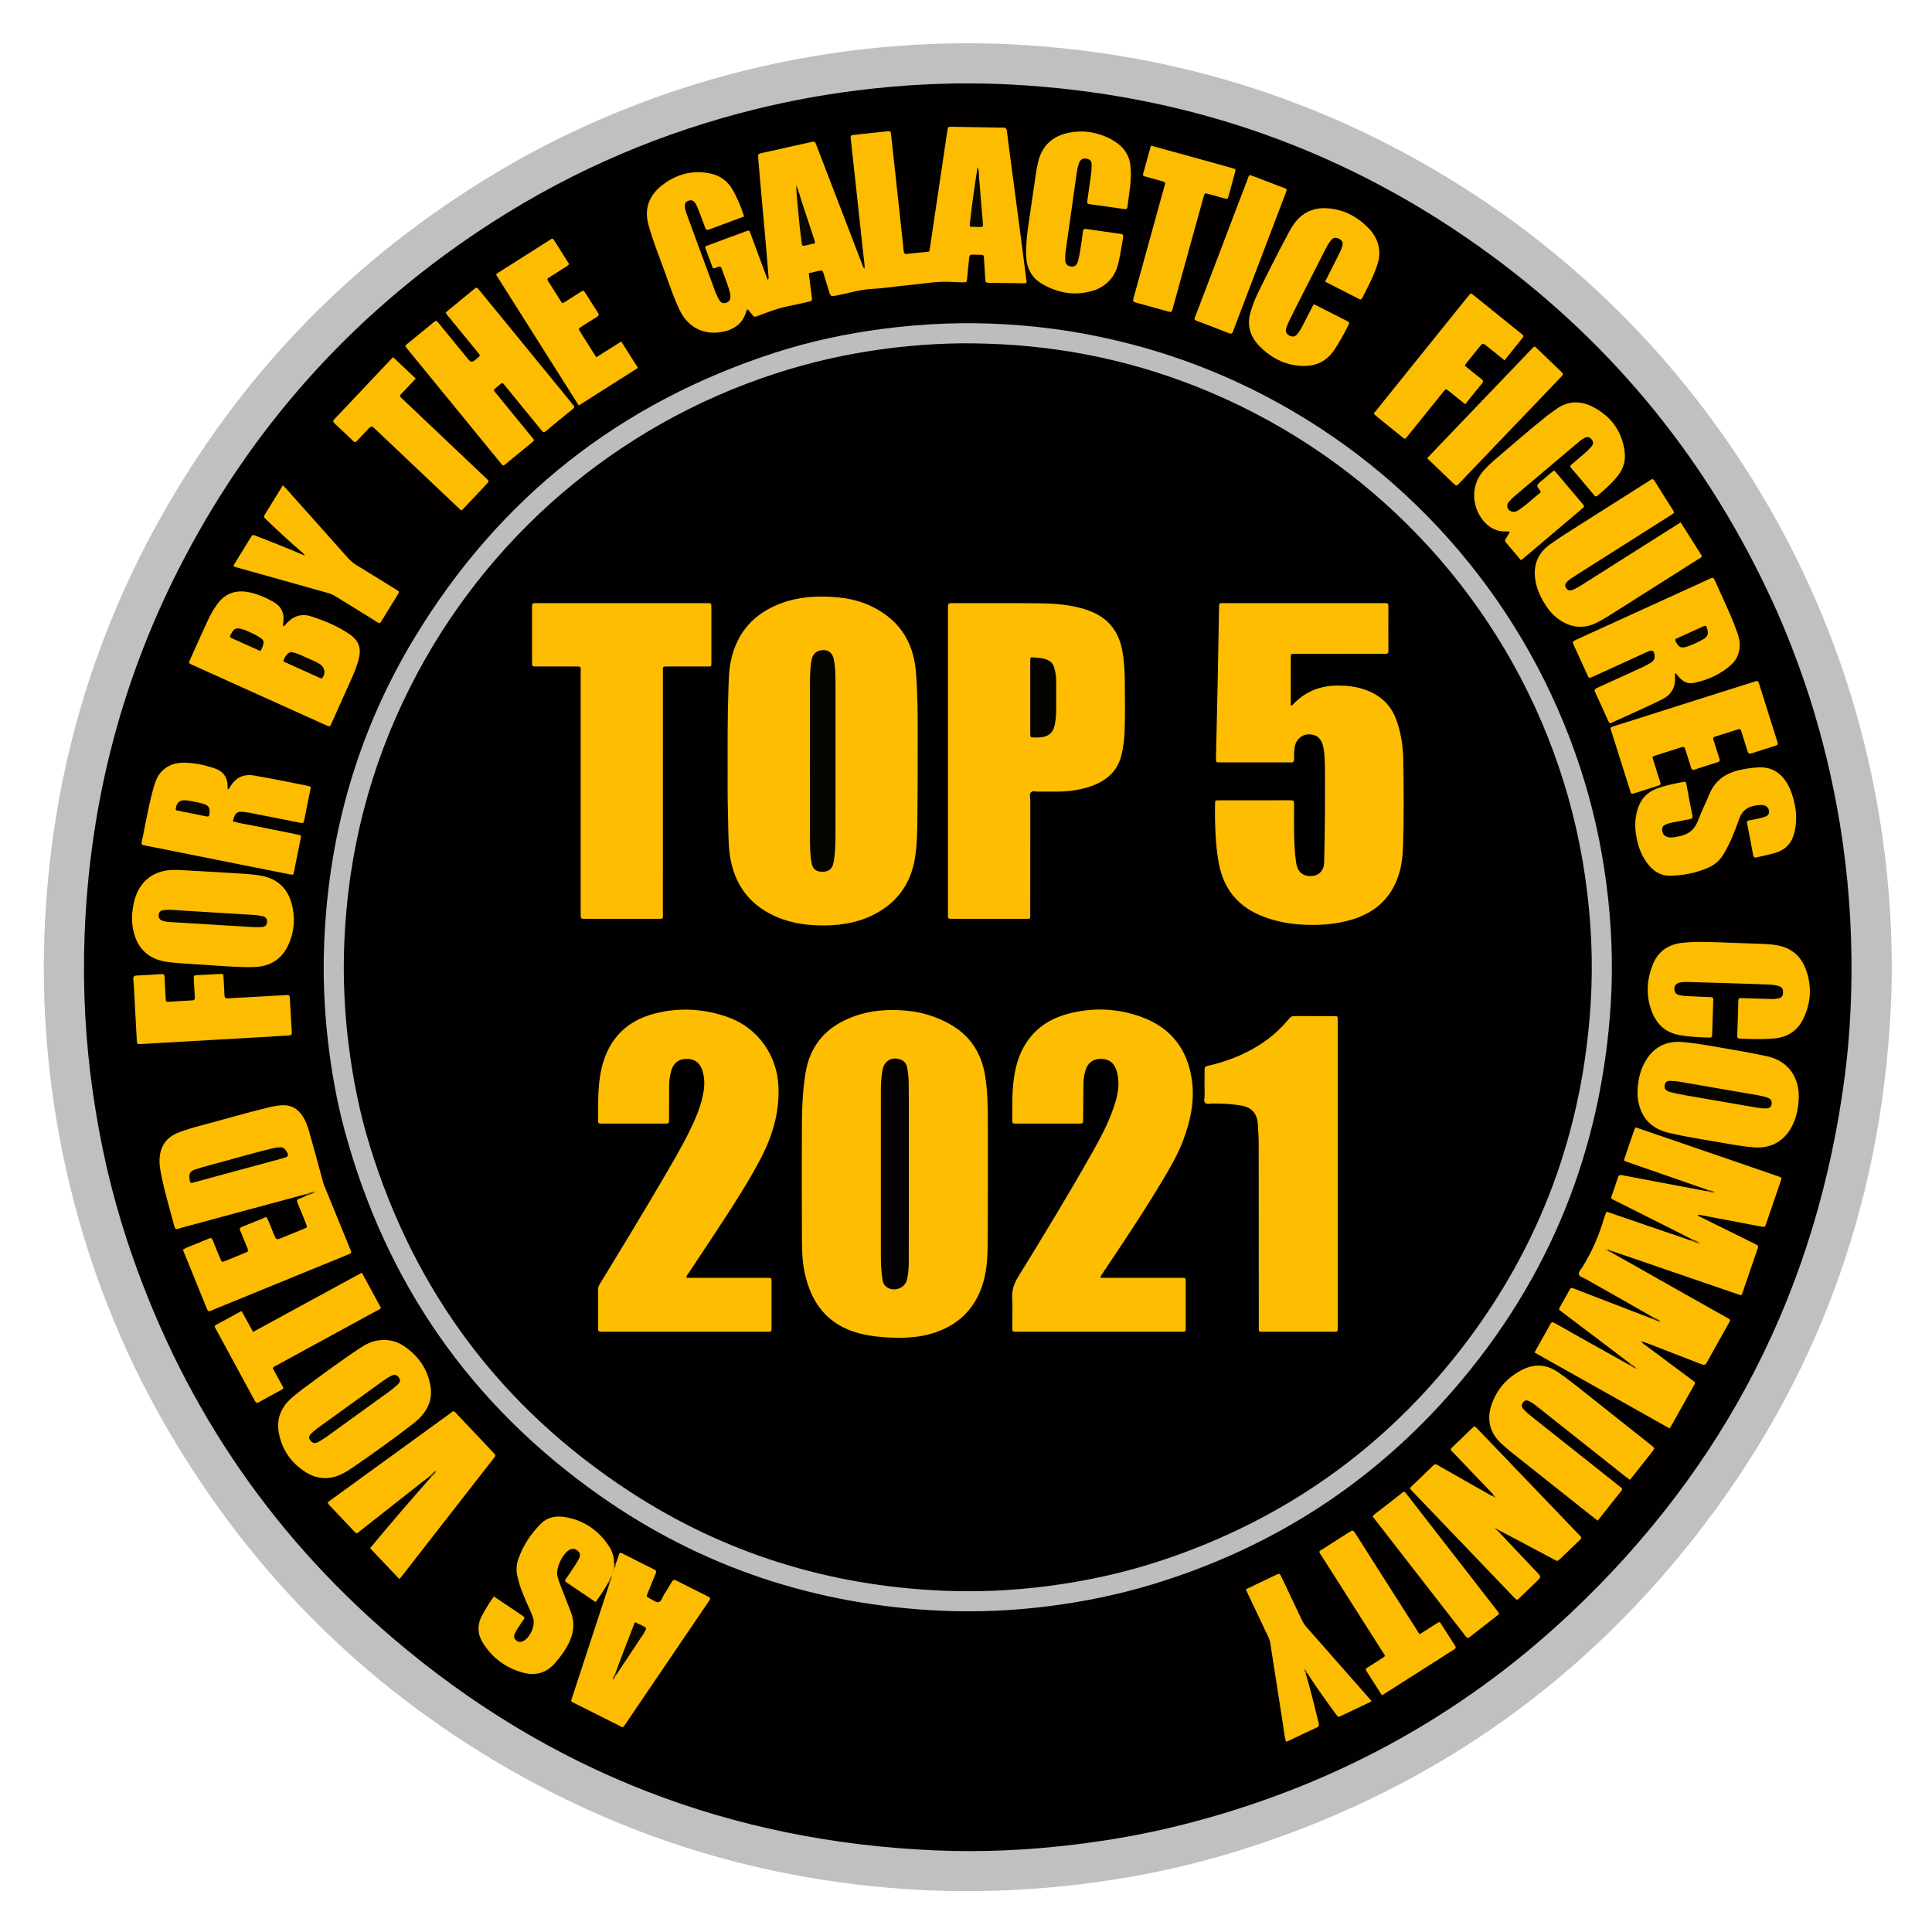<svg version="1.1" id="Layer_1" xmlns="http://www.w3.org/2000/svg" xmlns:xlink="http://www.w3.org/1999/xlink" x="0px" y="0px"
	 width="100%" viewBox="0 0 3852 3852" enable-background="new 0 0 3852 3852" xml:space="preserve">

<path fill="#BFC0BF" opacity="1" stroke="none" 
	d="
M1174.032,248.069 
	C1301.631,190.756 1433.297,148.715 1569.784,121.67 
	C1639.14,107.927 1709.043,98.189 1779.483,92.477 
	C1858.971,86.03 1938.6,84.407 2018.258,88.509 
	C2350.719,105.629 2656.959,204.105 2936.109,385.725 
	C3308.648,628.107 3582.98,1001.7 3703.097,1429.507 
	C3725.996,1511.063 3743.067,1593.827 3754.498,1677.786 
	C3769.875,1790.712 3775.423,1904.108 3769.388,2017.876 
	C3748.722,2407.499 3619.993,2757.605 3378.975,3064.483 
	C3139.829,3368.979 2833.58,3577.689 2463.358,3691.839 
	C2377.616,3718.276 2290.174,3737.451 2201.373,3750.469 
	C2139.013,3759.611 2076.396,3765.658 2013.427,3768.502 
	C1950.096,3771.363 1886.78,3771.279 1823.532,3767.54 
	C1547.533,3751.224 1287.57,3678.011 1045.302,3544.533 
	C743.914,3378.483 506.75,3146.085 333.657,2848.702 
	C239.455,2686.858 172.611,2514.14 131.746,2331.358 
	C115.592,2259.103 103.937,2186.135 96.501,2112.502 
	C88.083,2029.147 85.451,1945.535 88.654,1861.849 
	C100.22,1559.643 179.618,1276.437 330.398,1014.113 
	C497.955,722.6 728.581,493.689 1020.196,326.286 
	C1069.924,297.739 1121.106,272.013 1174.032,248.069 
z"/>
<path fill="#020100" opacity="1" stroke="none" 
	d="
M3607.827,1390.231 
	C3634.268,1473.28 3654.364,1557.021 3668.317,1642.264 
	C3684.829,1743.139 3692.498,1844.683 3691.454,1946.853 
	C3690.783,2012.533 3686.799,2078.047 3678.394,2143.234 
	C3623.806,2566.583 3440.949,2925.09 3130.404,3217.252 
	C2908.498,3426.021 2647.815,3565.682 2352.117,3639.507 
	C2280.978,3657.268 2208.863,3669.87 2136.012,3678.48 
	C2046.455,3689.064 1956.591,3693.107 1866.577,3689.354 
	C1457.405,3672.293 1095.438,3532.381 783.827,3266.594 
	C532.506,3052.232 356.267,2786.398 253.132,2472.435 
	C221.892,2377.336 199.836,2280.056 185.508,2180.961 
	C170.299,2075.773 164.655,1970.068 168.653,1863.958 
	C178.665,1598.216 244.226,1346.88 368.182,1111.45 
	C514.33,833.87 720.123,610.57 984.292,441.401 
	C1146.359,337.616 1321.174,263.193 1508.094,217.275 
	C1570.877,201.852 1634.321,190.043 1698.429,181.609 
	C1803.451,167.791 1908.883,162.968 2014.624,168.487 
	C2367.771,186.919 2687.952,299.461 2972.978,508.947 
	C3220.279,690.706 3407.135,922.308 3534.941,1201.415 
	C3562.966,1262.618 3586.832,1325.453 3607.827,1390.231 
z"/>
<path fill="#BDBDBD" opacity="1" stroke="none" 
	d="
M2258.9,687.211 
	C2350.527,711.337 2437.541,745.169 2520.846,788.498 
	C2820.027,944.112 3045.716,1210.145 3150.658,1530.818 
	C3175.057,1605.372 3192.146,1681.581 3202.387,1759.369 
	C3212.947,1839.562 3216.554,1920.047 3211.539,2000.747 
	C3193.447,2291.862 3090.133,2548.925 2899.294,2769.529 
	C2736.768,2957.404 2535.429,3086.79 2297.559,3158.896 
	C2229.876,3179.413 2160.815,3193.517 2090.638,3202.451 
	C2019.699,3211.481 1948.485,3214.604 1877.143,3211.458 
	C1628.295,3200.485 1400.287,3125.606 1196.403,2982.287 
	C938.456,2800.965 768.759,2556.838 686.697,2252.234 
	C670.828,2193.328 660.443,2133.312 653.537,2072.659 
	C646.128,2007.602 643.747,1942.354 646.496,1877.03 
	C655.635,1659.846 714.167,1456.777 826.921,1270.792 
	C995.598,992.566 1235.631,803.241 1545.41,703.051 
	C1615.565,680.361 1687.502,665.182 1760.642,655.581 
	C1841.509,644.966 1922.633,641.814 2004.021,646.548 
	C2090.043,651.551 2174.795,664.857 2258.9,687.211 
z"/>
<path fill="#FDBC00" opacity="1" stroke="none" 
	d="
M1426.651,583.137 
	C1429.271,588.623 1431.255,593.614 1433.995,598.148 
	C1437.54,604.017 1441.76,605.497 1447.432,603.787 
	C1453.4,601.988 1456.426,597.721 1456.383,591.006 
	C1456.357,586.973 1455.353,583.109 1454.249,579.25 
	C1450.033,564.504 1443.93,550.429 1438.976,535.949 
	C1437.619,531.981 1435.639,530.505 1431.62,532.243 
	C1429.486,533.167 1427.217,533.774 1425.053,534.635 
	C1422.652,535.59 1421.19,534.535 1420.403,532.433 
	C1415.738,519.963 1411.107,507.479 1406.535,494.974 
	C1404.867,490.412 1408.799,490.168 1411.391,489.199 
	C1426.978,483.37 1442.602,477.638 1458.213,471.872 
	C1467.892,468.296 1477.546,464.647 1487.259,461.164 
	C1493.728,458.844 1493.917,458.893 1496.397,465.571 
	C1506.597,493.031 1516.69,520.531 1526.845,548.008 
	C1527.972,551.059 1529.24,554.058 1530.854,558.117 
	C1533.094,555.486 1532.462,553.241 1532.297,551.251 
	C1530.03,524.034 1527.767,496.817 1525.386,469.61 
	C1523.094,443.399 1520.643,417.201 1518.305,390.994 
	C1516.233,367.771 1514.211,344.545 1512.191,321.318 
	C1511.96,318.663 1512.128,315.953 1511.68,313.342 
	C1510.834,308.408 1512.582,306.417 1517.661,305.364 
	C1537.538,301.243 1557.295,296.543 1577.109,292.11 
	C1590.103,289.203 1603.116,286.383 1616.123,283.532 
	C1624.683,281.655 1624.719,281.648 1627.983,290.144 
	C1657.943,368.137 1687.877,446.139 1717.877,524.116 
	C1719.382,528.029 1720.217,532.321 1723.723,536.246 
	C1724.327,526.855 1722.438,518.392 1721.542,509.934 
	C1714.034,439.069 1706.203,368.238 1698.479,297.395 
	C1697.648,289.78 1696.962,282.148 1696.044,274.544 
	C1695.638,271.182 1696.926,269.64 1700.219,269.288 
	C1707.17,268.546 1714.101,267.618 1721.052,266.87 
	C1736.945,265.161 1752.841,263.466 1768.746,261.869 
	C1774.023,261.339 1775.878,260.259 1776.655,268.394 
	C1778.774,290.602 1781.494,312.753 1783.912,334.933 
	C1788.387,375.982 1792.821,417.035 1797.263,458.088 
	C1798.768,471.994 1800.454,485.887 1801.625,499.822 
	C1802.047,504.833 1803.456,506.853 1808.846,506.203 
	C1822.389,504.568 1835.98,503.288 1849.576,502.152 
	C1853.513,501.823 1853.406,499.203 1853.785,496.645 
	C1857.202,473.593 1860.567,450.533 1863.993,427.482 
	C1870.994,380.391 1878.027,333.304 1885.036,286.215 
	C1886.311,277.652 1887.409,269.062 1888.824,260.523 
	C1890.105,252.79 1890.249,252.659 1898.378,252.781 
	C1926.358,253.199 1954.337,253.738 1982.316,254.223 
	C1987.98,254.321 1993.664,254.715 1999.303,254.372 
	C2004.76,254.04 2006.973,256.17 2007.594,261.535 
	C2009.546,278.402 2011.83,295.232 2014.056,312.067 
	C2020.429,360.258 2026.877,408.438 2033.216,456.632 
	C2037.732,490.967 2042.121,525.318 2046.556,559.663 
	C2046.718,560.92 2046.765,562.193 2046.857,563.348 
	C2043.563,565.771 2040.114,564.782 2036.908,564.754 
	C2015.919,564.571 1994.932,564.237 1973.945,563.925 
	C1964.866,563.79 1964.854,563.762 1964.284,554.459 
	C1963.489,541.491 1962.733,528.52 1961.928,515.553 
	C1961.468,508.153 1961.44,508.138 1953.755,507.943 
	C1949.093,507.824 1944.394,508.088 1939.773,507.6 
	C1934.454,507.04 1932.729,509.48 1932.296,514.32 
	C1931.05,528.251 1929.567,542.161 1928.142,556.076 
	C1927.443,562.902 1927.408,562.949 1920.39,562.839 
	C1913.397,562.73 1906.382,562.814 1899.417,562.278 
	C1869.307,559.96 1839.806,565.944 1810.078,568.697 
	C1785.544,570.968 1761.125,574.897 1736.555,576.245 
	C1713.442,577.512 1691.707,584.664 1669.307,588.891 
	C1656.117,591.38 1656.201,591.809 1652.467,579.554 
	C1649.071,568.411 1645.723,557.253 1642.251,546.135 
	C1639.89,538.577 1639.795,538.53 1631.87,540.228 
	C1625.718,541.546 1619.611,543.074 1612.602,544.715 
	C1613.883,555.133 1615.11,565.252 1616.376,575.367 
	C1617.038,580.653 1617.763,585.932 1618.47,591.213 
	C1619.643,599.967 1619.647,599.966 1610.623,601.955 
	C1597.621,604.82 1584.68,608.008 1571.604,610.479 
	C1550.852,614.4 1531.408,622.246 1511.767,629.557 
	C1503.808,632.519 1503.857,632.421 1498.602,626.165 
	C1495.913,622.964 1493.834,619.124 1490.576,617.019 
	C1488.659,617.491 1488.493,618.498 1488.252,619.442 
	C1481.737,644.932 1463.571,657.457 1439.231,661.877 
	C1402.605,668.529 1371.609,652.351 1355.344,618.785 
	C1343.271,593.868 1334.719,567.538 1325.245,541.597 
	C1314.061,510.974 1301.987,480.685 1293.109,449.216 
	C1283.769,416.115 1294.27,389.47 1319.961,369.44 
	C1348.153,347.461 1380.739,338.153 1416.685,346.019 
	C1435.851,350.213 1450.584,360.805 1460.502,378.034 
	C1470.155,394.804 1477.415,412.53 1483.616,431.565 
	C1475.743,434.51 1468.311,437.303 1460.87,440.071 
	C1445.27,445.873 1429.629,451.567 1414.086,457.517 
	C1409.726,459.186 1407.542,458.338 1405.921,453.776 
	C1401.463,441.235 1396.63,428.824 1391.813,416.414 
	C1390.492,413.012 1388.904,409.675 1387.086,406.512 
	C1383.18,399.712 1378.553,397.916 1372.254,400.417 
	C1366.387,402.746 1364.573,406.45 1365.844,414.335 
	C1366.907,420.93 1369.222,427.187 1371.523,433.437 
	C1389.808,483.101 1408.077,532.77 1426.651,583.137 
z"/>
<path fill="#FDBC00" opacity="1" stroke="none" 
	d="
M3213.607,2497.651 
	C3263.505,2525.992 3313.028,2553.946 3362.572,2581.865 
	C3389.809,2597.213 3417.089,2612.483 3444.324,2627.835 
	C3450.498,2631.315 3450.558,2631.465 3447.235,2637.416 
	C3432.479,2663.84 3417.531,2690.159 3402.965,2716.688 
	C3400.263,2721.609 3397.625,2722.022 3392.762,2720.119 
	C3355.617,2705.578 3318.379,2691.276 3281.167,2676.908 
	C3279.617,2676.309 3278.038,2675.785 3275.758,2675.052 
	C3274.519,2675.615 3273.881,2675.684 3273.498,2675.673 
	C3275.449,2679.27 3278.622,2680.635 3281.23,2682.581 
	C3311.91,2705.486 3342.64,2728.324 3373.349,2751.191 
	C3381.92,2757.573 3380.712,2756.046 3376.076,2764.371 
	C3361.99,2789.665 3347.809,2814.906 3333.646,2840.158 
	C3332.353,2842.464 3330.925,2844.695 3328.921,2848.018 
	C3239.249,2797.627 3149.778,2747.348 3059.472,2696.6 
	C3063.914,2688.635 3068.073,2681.149 3072.257,2673.677 
	C3078.435,2662.642 3084.839,2651.727 3090.719,2640.536 
	C3093.194,2635.826 3095.39,2635.405 3099.951,2638.009 
	C3127.697,2653.846 3155.611,2669.386 3183.473,2685.019 
	C3204.367,2696.742 3225.266,2708.457 3246.806,2720.459 
	C3248.957,2720.725 3250.387,2721.108 3251.801,2721.582 
	C3251.286,2720.881 3250.785,2720.173 3250.189,2718.735 
	C3205.2,2684.422 3160.502,2650.724 3115.804,2617.024 
	C3113.942,2615.621 3112.102,2614.188 3110.222,2612.809 
	C3108.269,2611.376 3108.08,2609.799 3109.282,2607.674 
	C3116.333,2595.209 3123.312,2582.704 3130.277,2570.191 
	C3132.07,2566.972 3134.501,2567.793 3137.132,2568.819 
	C3147.676,2572.932 3158.238,2577.001 3168.8,2581.068 
	C3209.803,2596.854 3250.81,2612.633 3292.521,2628.617 
	C3299.112,2628.325 3303.736,2631.439 3308.701,2634.543 
	C3304.777,2631.518 3300.019,2630.618 3296.385,2626.595 
	C3251.055,2600.661 3206.107,2575.327 3161.224,2549.882 
	C3156.635,2547.28 3149.727,2546.006 3148.233,2541.358 
	C3146.555,2536.138 3151.968,2531.199 3154.85,2526.567 
	C3173.787,2496.131 3187.943,2463.624 3198.012,2429.271 
	C3199.133,2425.449 3200.653,2421.74 3202.056,2418.005 
	C3202.273,2417.427 3202.862,2416.99 3203.719,2415.958 
	C3259.157,2434.96 3314.815,2454.038 3371.256,2473.37 
	C3375.237,2472.433 3377.785,2474.28 3380.309,2475.277 
	C3377.981,2473.907 3374.819,2473.488 3372.5,2470.422 
	C3321.767,2444.723 3271.483,2419.514 3221.198,2394.308 
	C3219.413,2393.413 3217.651,2392.454 3215.81,2391.689 
	C3212.28,2390.224 3211.957,2388.064 3213.227,2384.557 
	C3217.646,2372.357 3221.912,2360.093 3225.804,2347.718 
	C3227.385,2342.691 3229.807,2342.211 3234.62,2343.136 
	C3286.903,2353.188 3339.239,2362.965 3391.561,2372.815 
	C3395.159,2373.493 3398.76,2374.156 3403.203,2375.038 
	C3405.743,2374.33 3407.459,2374.009 3409.219,2375.177 
	C3407.857,2374.234 3406.247,2373.857 3404.518,2372.38 
	C3352.199,2353.984 3300.31,2336.103 3248.448,2318.143 
	C3235.207,2313.558 3236.991,2315.94 3241.077,2303.487 
	C3246.159,2288.001 3251.487,2272.594 3256.859,2257.206 
	C3261.058,2245.176 3259.81,2247.284 3269.59,2250.627 
	C3343.251,2275.805 3416.871,2301.102 3490.496,2326.383 
	C3508.743,2332.648 3526.973,2338.963 3545.19,2345.314 
	C3552.616,2347.903 3552.672,2348.002 3550.041,2355.737 
	C3540.613,2383.452 3531.144,2411.154 3521.649,2438.846 
	C3518.896,2446.875 3518.82,2446.925 3510.245,2445.298 
	C3471.348,2437.922 3432.459,2430.504 3393.568,2423.092 
	C3390.763,2422.557 3388.007,2421.306 3384.88,2422.63 
	C3387.047,2425.622 3390.425,2426.39 3393.308,2427.82 
	C3428.191,2445.115 3463.117,2462.326 3498.021,2479.579 
	C3506.288,2483.666 3506.306,2483.715 3503.52,2491.871 
	C3494.164,2519.257 3484.841,2546.655 3475.376,2574.003 
	C3471.825,2584.262 3472.943,2583.228 3462.94,2579.799 
	C3380.493,2551.531 3298.076,2523.177 3214.858,2494.653 
	C3213.485,2494.814 3212.855,2495.003 3211.856,2495.262 
	C3212.077,2496.11 3212.666,2496.673 3213.607,2497.651 
z"/>
<path fill="#FDBC00" opacity="1" stroke="none" 
	d="
M610.605,2380.762 
	C526.507,2403.223 443.014,2425.9 359.524,2448.584 
	C358.239,2448.933 356.956,2449.306 355.711,2449.772 
	C350.752,2451.627 348.841,2449.805 347.512,2444.703 
	C338.455,2409.933 327.808,2375.567 321.087,2340.209 
	C319.221,2330.397 317.578,2320.529 318.128,2310.455 
	C319.501,2285.333 331.613,2267.709 355.056,2258.373 
	C371.149,2251.963 387.873,2247.416 404.596,2242.979 
	C449.296,2231.118 493.623,2217.852 538.657,2207.254 
	C546.433,2205.424 554.275,2204.098 562.308,2203.63 
	C580.504,2202.571 593.695,2210.626 603.395,2225.35 
	C609.317,2234.338 613.092,2244.349 615.977,2254.609 
	C625.434,2288.242 634.723,2321.924 643.797,2355.662 
	C645.713,2362.785 648.709,2369.369 651.482,2376.117 
	C666.915,2413.675 682.196,2451.295 697.527,2488.895 
	C698.281,2490.744 698.997,2492.609 699.76,2494.455 
	C700.861,2497.12 700.092,2498.858 697.367,2499.93 
	C692.723,2501.758 688.142,2503.743 683.522,2505.633 
	C597.573,2540.783 511.622,2575.928 425.673,2611.078 
	C423.825,2611.833 421.929,2612.501 420.159,2613.41 
	C416.113,2615.488 414.249,2613.686 412.735,2609.947 
	C397.124,2571.385 381.408,2532.865 365.753,2494.32 
	C365.39,2493.428 365.395,2492.386 365.17,2491.076 
	C374.202,2486.094 384.041,2482.952 393.457,2478.868 
	C400.783,2475.69 408.377,2473.109 415.596,2469.716 
	C420.333,2467.49 422.545,2468.266 424.442,2473.286 
	C429.028,2485.424 434.14,2497.364 439.109,2509.355 
	C442.192,2516.796 442.274,2516.834 449.729,2513.817 
	C462.685,2508.573 475.623,2503.281 488.539,2497.938 
	C495.754,2494.954 495.764,2494.875 492.682,2487.227 
	C488.203,2476.113 483.812,2464.959 479.074,2453.956 
	C477.402,2450.074 477.82,2447.926 481.926,2446.291 
	C498.258,2439.786 514.515,2433.095 531.182,2426.318 
	C537.188,2437.306 540.806,2448.743 545.509,2459.689 
	C550.978,2472.42 550.81,2472.504 563.104,2467.486 
	C577.587,2461.575 592.081,2455.691 606.533,2449.704 
	C612.887,2447.072 612.945,2446.93 610.296,2440.31 
	C604.732,2426.405 599.251,2412.459 593.31,2398.715 
	C591.245,2393.938 591.821,2391.443 596.886,2389.812 
	C600.988,2388.491 604.893,2386.56 609.51,2384.547 
	C610.5,2383.665 610.938,2383.205 611.395,2382.76 
	C612.185,2381.991 613.243,2381.61 614.055,2380.878 
	C613.115,2381.123 612.166,2381.132 610.605,2380.762 
z"/>
<path fill="#FDBC00" opacity="1" stroke="none" 
	d="
M929.13,710.945 
	C939.886,724.219 939.886,724.219 952.378,713.511 
	C957.635,709.006 957.751,708.911 953.395,703.563 
	C934.038,679.796 914.599,656.095 895.215,632.35 
	C892.927,629.547 890.216,627.011 888.635,622.925 
	C897.135,615.94 905.59,608.987 914.051,602.04 
	C924.351,593.584 934.618,585.085 944.976,576.7 
	C950.311,572.381 950.506,572.378 955.028,577.867 
	C970.279,596.382 985.448,614.966 1000.633,633.535 
	C1046.824,690.02 1093.007,746.51 1139.193,802.998 
	C1140.458,804.546 1141.564,806.262 1143.008,807.619 
	C1146.417,810.822 1145.15,812.948 1141.999,815.502 
	C1124.141,829.979 1106.287,844.468 1088.725,859.299 
	C1084.184,863.134 1082.198,861.208 1079.291,857.629 
	C1055.974,828.923 1032.519,800.329 1009.107,771.701 
	C1008.685,771.185 1008.26,770.672 1007.842,770.153 
	C1000.843,761.492 1002.14,762.344 994.313,768.718 
	C990.972,771.438 987.694,774.235 984.524,776.883 
	C985.044,780.508 987.59,782.385 989.443,784.657 
	C1013.022,813.579 1036.641,842.469 1060.267,871.352 
	C1065.98,878.338 1066.139,877.635 1058.905,883.592 
	C1042.702,896.934 1026.449,910.216 1010.197,923.498 
	C1002.407,929.865 1003.65,929.882 997.352,922.182 
	C954.106,869.315 910.888,816.426 867.661,763.543 
	C849.106,740.843 830.611,718.092 811.962,695.469 
	C806.399,688.721 807.839,689.098 813.15,684.742 
	C830.153,670.798 847.126,656.819 864.159,642.912 
	C869.633,638.443 869.804,638.443 874.244,643.853 
	C892.421,666.003 910.53,688.208 929.13,710.945 
z"/>
<path fill="#FDBC00" opacity="1" stroke="none" 
	d="
M392.625,1284.621 
	C400.245,1267.885 407.396,1251.767 414.89,1235.81 
	C419.844,1225.262 425.635,1215.151 432.368,1205.601 
	C448.131,1183.241 469.801,1175.522 496.094,1180.739 
	C513.16,1184.126 529.012,1191.073 544.252,1199.513 
	C560.847,1208.703 567.549,1222.464 564.774,1241.076 
	C564.434,1243.356 564.301,1245.665 564.017,1248.518 
	C568.205,1247.94 569.641,1244.613 571.68,1242.44 
	C585.008,1228.239 601.12,1222.871 619.721,1228.711 
	C647.089,1237.304 673.514,1248.456 697.265,1264.73 
	C715.995,1277.565 720.899,1293.346 714.947,1315.257 
	C711.45,1328.132 706.505,1340.497 701.104,1352.658 
	C687.873,1382.45 674.473,1412.167 661.091,1441.893 
	C657.762,1449.286 657.628,1449.353 650.297,1446.048 
	C561.137,1405.863 471.987,1365.655 382.851,1325.416 
	C375.824,1322.243 375.856,1322.107 379.258,1314.456 
	C383.582,1304.729 387.952,1295.023 392.625,1284.621 
z"/>
<path fill="#FCBC00" opacity="1" stroke="none" 
	d="
M2985.313,3051.115 
	C3010.901,3078.545 3036.839,3105.803 3062.804,3133.035 
	C3073.223,3143.962 3073.261,3143.948 3062.302,3154.492 
	C3051.5,3164.886 3040.698,3175.28 3029.845,3185.62 
	C3024.464,3190.747 3024.329,3190.771 3019.111,3185.338 
	C2996.267,3161.552 2973.482,3137.711 2950.663,3113.9 
	C2906.177,3067.482 2861.682,3021.072 2817.193,2974.656 
	C2815.811,2973.213 2814.513,2971.687 2813.076,2970.303 
	C2810.906,2968.213 2811.243,2966.428 2813.313,2964.446 
	C2828.232,2950.164 2843.183,2935.914 2857.937,2921.463 
	C2861.668,2917.809 2864.438,2920.063 2867.622,2921.877 
	C2891.924,2935.72 2916.241,2949.538 2940.557,2963.359 
	C2950.977,2969.281 2961.39,2975.216 2971.841,2981.082 
	C2973.458,2981.99 2975.029,2983.571 2977.729,2982.104 
	C2977.342,2978.295 2974.099,2976.3 2971.775,2973.865 
	C2947.399,2948.316 2922.953,2922.835 2898.525,2897.336 
	C2897.143,2895.893 2895.816,2894.387 2894.349,2893.035 
	C2891.835,2890.72 2891.991,2888.742 2894.505,2886.42 
	C2899.889,2881.451 2905.093,2876.286 2910.375,2871.206 
	C2918.54,2863.357 2926.662,2855.462 2934.894,2847.683 
	C2939.901,2842.951 2940.086,2842.93 2944.969,2847.995 
	C2964.853,2868.619 2984.681,2889.294 3004.5,2909.98 
	C3051.741,2959.288 3098.966,3008.612 3146.199,3057.928 
	C3147.351,3059.131 3148.417,3060.453 3149.717,3061.47 
	C3154.045,3064.858 3153.043,3067.561 3149.388,3070.983 
	C3136.501,3083.049 3123.896,3095.415 3111.139,3107.619 
	C3105.433,3113.078 3105.358,3113.076 3098.474,3109.386 
	C3061.508,3089.57 3024.556,3069.727 2986.645,3050.009 
	C2985.689,3050.124 2985.673,3050.932 2985.313,3051.115 
z"/>
<path fill="#FDBC00" opacity="1" stroke="none" 
	d="
M3076.913,1198.993 
	C3069.066,1185.246 3063.481,1171.474 3061.156,1156.425 
	C3056.619,1127.045 3065.548,1103.269 3089.947,1085.736 
	C3109.974,1071.343 3130.903,1058.321 3151.719,1045.127 
	C3196.446,1016.78 3241.177,988.441 3285.907,960.099 
	C3287.313,959.208 3288.849,958.472 3290.109,957.41 
	C3294.208,953.954 3296.655,955.232 3299.315,959.539 
	C3311.038,978.523 3323.088,997.304 3334.951,1016.202 
	C3338.759,1022.267 3338.706,1022.397 3332.112,1026.58 
	C3292.46,1051.734 3252.783,1076.85 3213.12,1101.987 
	C3188.928,1117.318 3164.743,1132.66 3140.56,1148.004 
	C3134.93,1151.576 3129.286,1155.174 3124.524,1159.871 
	C3119.993,1164.343 3119.622,1167.655 3122.531,1172.274 
	C3125.576,1177.11 3129.418,1178.402 3135.372,1176.098 
	C3144.121,1172.712 3151.862,1167.442 3159.735,1162.462 
	C3214.053,1128.098 3268.344,1093.692 3322.651,1059.309 
	C3331.89,1053.459 3341.159,1047.657 3350.935,1041.505 
	C3365.351,1064.311 3379.388,1086.517 3393.313,1108.546 
	C3392.029,1112.037 3388.975,1113.004 3386.506,1114.57 
	C3328.005,1151.665 3269.507,1188.765 3210.934,1225.748 
	C3202.495,1231.076 3193.857,1236.149 3185.003,1240.748 
	C3157.742,1254.911 3131.659,1251.915 3107.063,1234.245 
	C3094.408,1225.153 3085.199,1212.9 3076.913,1198.993 
z"/>
<path fill="#FDBC00" opacity="1" stroke="none" 
	d="
M3293.555,2895.325 
	C3278.844,2913.906 3264.582,2931.906 3249.809,2950.55 
	C3246.62,2948.223 3243.695,2946.24 3240.934,2944.051 
	C3183.218,2898.296 3125.527,2852.511 3067.811,2806.757 
	C3062.069,2802.204 3056.371,2797.544 3049.839,2794.135 
	C3043.775,2790.972 3040.165,2791.629 3036.611,2796.167 
	C3033.091,2800.661 3033.223,2804.572 3037.569,2809.59 
	C3043.048,2815.916 3049.646,2821.053 3056.172,2826.234 
	C3112.812,2871.199 3169.465,2916.148 3226.114,2961.102 
	C3227.942,2962.553 3229.677,2964.139 3231.607,2965.436 
	C3234.86,2967.622 3234.826,2969.704 3232.386,2972.705 
	C3223.98,2983.049 3215.81,2993.585 3207.536,3004.037 
	C3200.319,3013.153 3193.084,3022.254 3185.455,3031.869 
	C3179.73,3027.408 3174.514,3023.406 3169.365,3019.321 
	C3118.194,2978.722 3067.002,2938.149 3015.904,2897.459 
	C3007.829,2891.029 2999.886,2884.369 2992.406,2877.264 
	C2970.389,2856.352 2964.125,2830.532 2973.354,2802.296 
	C2984.056,2769.55 3005.771,2745.104 3037.015,2730.1 
	C3060.843,2718.656 3084.224,2720.547 3106.123,2735.677 
	C3132.743,2754.068 3157.59,2774.785 3182.957,2794.813 
	C3218.793,2823.105 3254.512,2851.545 3290.281,2879.922 
	C3291.064,2880.543 3291.851,2881.159 3292.628,2881.788 
	C3299.493,2887.343 3299.492,2887.343 3293.555,2895.325 
z"/>
<path fill="#FDBC00" opacity="1" stroke="none" 
	d="
M319.296,1541.442 
	C332.589,1525.672 349.589,1520.072 368.748,1520.609 
	C388.826,1521.17 408.321,1525.243 427.394,1531.725 
	C445.139,1537.755 453.932,1549.72 453.895,1568.348 
	C453.892,1570.003 453.894,1571.658 453.894,1573.818 
	C457.265,1573.05 457.847,1570.32 459.018,1568.354 
	C469.787,1550.271 485.663,1542.81 506.287,1546.196 
	C524.347,1549.16 542.312,1552.716 560.291,1556.157 
	C577.617,1559.472 594.927,1562.88 612.205,1566.434 
	C621.305,1568.305 619.839,1569.308 618.549,1575.297 
	C614.417,1594.488 610.935,1613.818 607.065,1633.066 
	C605.34,1641.643 605.168,1641.727 596.146,1639.954 
	C564.469,1633.73 532.815,1627.389 501.137,1621.175 
	C495.915,1620.151 490.628,1619.415 485.343,1618.766 
	C473.887,1617.361 469.553,1620.168 465.989,1631.132 
	C465.375,1633.02 464.988,1634.981 464.331,1637.552 
	C477.184,1641.449 490.366,1643.209 503.324,1645.866 
	C533.315,1652.015 563.363,1657.888 593.384,1663.891 
	C600.556,1665.325 600.733,1665.433 599.41,1672.124 
	C595.086,1694.004 590.675,1715.866 586.228,1737.722 
	C584.826,1744.613 584.716,1744.641 577.715,1743.256 
	C551.271,1738.025 524.831,1732.777 498.395,1727.504 
	C429.194,1713.701 359.996,1699.881 290.795,1686.074 
	C289.489,1685.813 288.174,1685.584 286.855,1685.4 
	C282.485,1684.791 281.764,1682.394 282.645,1678.33 
	C285.325,1665.973 287.616,1653.531 290.14,1641.139 
	C294.922,1617.661 299.322,1594.091 306.019,1571.052 
	C308.994,1560.821 312.012,1550.559 319.296,1541.442 
z"/>
<path fill="#FDBC00" opacity="1" stroke="none" 
	d="
M3279.83,1301.774 
	C3244.602,1317.808 3210.09,1333.577 3175.555,1349.297 
	C3168.155,1352.666 3168.042,1352.619 3164.744,1345.419 
	C3155.873,1326.053 3147.054,1306.663 3138.251,1287.265 
	C3134.568,1279.148 3134.59,1279.082 3143.113,1275.194 
	C3215.788,1242.041 3288.47,1208.904 3361.152,1175.766 
	C3377.507,1168.31 3393.927,1160.995 3410.184,1153.331 
	C3414.383,1151.352 3416.505,1151.538 3418.548,1156.167 
	C3433.459,1189.956 3450.031,1223.022 3462.539,1257.854 
	C3465.929,1267.294 3468.976,1276.842 3468.68,1286.99 
	C3468.244,1301.973 3462.868,1315.167 3451.772,1325.246 
	C3430.548,1344.525 3405.11,1355.724 3377.31,1361.617 
	C3365.47,1364.127 3355.788,1359.322 3347.949,1350.489 
	C3345.601,1347.843 3343.34,1345.118 3340.455,1341.747 
	C3338.887,1345.086 3339.58,1347.696 3339.71,1350.136 
	C3340.801,1370.655 3332.137,1385.263 3313.737,1394.484 
	C3285.752,1408.508 3256.957,1420.771 3228.614,1434.013 
	C3223.789,1436.268 3218.756,1438.126 3214.101,1440.682 
	C3209.962,1442.954 3208.242,1441.349 3206.594,1437.677 
	C3198.008,1418.548 3189.444,1399.404 3180.495,1380.444 
	C3178.149,1375.473 3179.665,1373.618 3184.105,1371.617 
	C3212.626,1358.759 3241.047,1345.68 3269.511,1332.695 
	C3277.39,1329.101 3285.24,1325.465 3292.422,1320.554 
	C3296.5,1317.765 3299.171,1314.356 3298.925,1309.018 
	C3298.361,1296.796 3295.236,1294.778 3284.156,1299.8 
	C3282.943,1300.349 3281.743,1300.927 3279.83,1301.774 
z"/>
<path fill="#FDBC00" opacity="1" stroke="none" 
	d="
M602.288,2770.274 
	C640.917,2741.792 678.8,2713.496 718.286,2687.438 
	C729.233,2680.213 740.753,2674.352 753.88,2672.473 
	C771.666,2669.927 788.686,2672.846 803.702,2682.68 
	C833.497,2702.193 852.911,2729.18 858.437,2764.845 
	C862.035,2788.062 854.426,2808.265 838.58,2825.24 
	C833.158,2831.048 826.877,2836.147 820.555,2841.004 
	C782.26,2870.428 743.048,2898.595 703.227,2925.914 
	C698.016,2929.488 692.65,2932.875 687.15,2935.984 
	C661.127,2950.692 634.621,2951.077 609.462,2935.171 
	C580.307,2916.739 561.683,2890.034 555.673,2855.701 
	C551.213,2830.218 559.529,2808.322 577.903,2790.472 
	C585.282,2783.304 593.74,2777.249 602.288,2770.274 
z"/>
<path fill="#FDBC00" opacity="1" stroke="none" 
	d="
M3264.782,2181.515 
	C3265.003,2158.704 3268.58,2137.472 3279.311,2118.074 
	C3295.587,2088.65 3320.534,2074.82 3354.32,2077.576 
	C3388.214,2080.341 3421.453,2087.416 3454.926,2092.931 
	C3477.568,2096.661 3500.083,2101.077 3522.545,2105.839 
	C3568.723,2115.629 3586.748,2151.804 3586.342,2185.967 
	C3586.096,2206.629 3582.448,2226.354 3573.17,2244.832 
	C3558.083,2274.879 3530.904,2290.324 3497.368,2287.641 
	C3475.13,2285.862 3453.162,2281.908 3431.205,2278.043 
	C3398.448,2272.276 3365.534,2267.358 3333.064,2260.033 
	C3328.203,2258.937 3323.337,2257.754 3318.603,2256.211 
	C3287.98,2246.231 3271.075,2224.681 3265.979,2193.324 
	C3265.392,2189.714 3265.182,2186.043 3264.782,2181.515 
z"/>
<path fill="#FDBC00" opacity="1" stroke="none" 
	d="
M267.335,1797.59 
	C275.354,1766.347 293.132,1745.223 324.242,1737.076 
	C337.247,1733.67 350.715,1734.265 364.001,1734.973 
	C404.879,1737.152 445.748,1739.517 486.599,1742.142 
	C498.535,1742.909 510.551,1744.013 522.268,1746.303 
	C553.348,1752.376 573.246,1771.459 581.51,1801.696 
	C589.024,1829.187 587.117,1856.694 575.464,1882.764 
	C562.427,1911.932 539.146,1927.074 507.161,1928.007 
	C479.175,1928.824 451.269,1926.578 423.366,1924.751 
	C400.453,1923.251 377.534,1921.816 354.637,1920.099 
	C345.689,1919.428 336.695,1918.586 327.89,1916.926 
	C294.119,1910.562 273.868,1889.76 266.215,1856.781 
	C261.717,1837.396 262.604,1817.784 267.335,1797.59 
z"/>
<path fill="#FCBC00" opacity="1" stroke="none" 
	d="
M3010.041,998.619 
	C3007,1001.958 3004.987,1005.043 3005.01,1008.921 
	C3005.052,1015.858 3012.4,1021.543 3019.638,1020.404 
	C3024.076,1019.705 3027.652,1017.191 3031.175,1014.703 
	C3045.617,1004.504 3058.404,992.317 3071.884,981.379 
	C3071.547,980.109 3071.554,979.343 3071.187,978.866 
	C3062.674,967.803 3062.669,967.811 3073.356,958.801 
	C3081.484,951.948 3089.605,945.087 3097.255,938.63 
	C3100.058,938.49 3100.861,940.144 3101.875,941.341 
	C3119.528,962.195 3137.168,983.062 3154.762,1003.965 
	C3159.569,1009.676 3159.571,1009.823 3153.748,1014.758 
	C3114.854,1047.717 3075.929,1080.639 3037,1113.556 
	C3035.763,1114.602 3034.374,1115.469 3032.401,1116.89 
	C3022.161,1104.771 3012.111,1092.827 3001.989,1080.945 
	C3000.116,1078.748 3000.544,1076.884 3001.928,1074.671 
	C3004.714,1070.216 3007.307,1065.639 3010.255,1060.645 
	C3007.263,1058.878 3004.615,1059.644 3002.167,1059.696 
	C2987.051,1060.014 2974.166,1054.762 2963.253,1044.415 
	C2936.32,1018.88 2928.013,970.818 2958.984,937.158 
	C2965.512,930.064 2972.544,923.364 2979.846,917.064 
	C3013.399,888.114 3047.021,859.241 3081.465,831.349 
	C3088.186,825.907 3095.439,821.126 3102.404,815.982 
	C3125.57,798.876 3150.93,798.509 3175.154,810.832 
	C3211.781,829.465 3234.336,859.794 3239.314,901.415 
	C3241.321,918.195 3236.982,933.763 3226.513,947.43 
	C3214.663,962.899 3200.085,975.539 3185.367,988.098 
	C3181.302,991.567 3179.631,988.792 3177.455,986.209 
	C3164.57,970.922 3151.628,955.682 3138.82,940.332 
	C3135.866,936.791 3132.233,933.718 3130.204,928.894 
	C3140.26,920.245 3150.423,911.674 3160.377,902.867 
	C3164.856,898.903 3169.213,894.718 3173.091,890.177 
	C3177.41,885.118 3177.13,880.584 3173.12,875.81 
	C3169.199,871.141 3164.758,870.228 3158.875,873.353 
	C3155.659,875.061 3152.523,877.081 3149.742,879.424 
	C3105.659,916.565 3061.632,953.771 3017.63,991.007 
	C3015.095,993.152 3012.887,995.684 3010.041,998.619 
z"/>
<path fill="#FDBC00" opacity="1" stroke="none" 
	d="
M857.483,2942.901 
	C845.443,2951.825 834.049,2961.039 822.541,2970.109 
	C787.739,2997.54 752.907,3024.933 718.054,3052.298 
	C709.946,3058.663 711.502,3058.8 704.758,3051.737 
	C689.113,3035.351 673.56,3018.876 658.016,3002.394 
	C652.184,2996.21 652.177,2996.067 658.571,2991.424 
	C738.359,2933.474 818.166,2875.548 897.975,2817.627 
	C904.262,2813.064 903.733,2811.738 910.039,2818.415 
	C934.52,2844.332 959.064,2870.189 983.55,2896.102 
	C988.777,2901.635 988.819,2901.784 984.453,2907.389 
	C922.822,2986.505 861.16,3065.596 799.492,3144.683 
	C798.703,3145.695 797.725,3146.56 796.151,3148.212 
	C776.747,3127.742 757.559,3107.502 737.862,3086.723 
	C777.393,3039.033 817.581,2992.378 858.785,2945.726 
	C859.018,2944.75 858.904,2944.34 859.15,2943.402 
	C862.155,2939.517 865.401,2936.735 868.792,2933.208 
	C869.77,2932.233 870.294,2931.704 870.815,2931.173 
	C869.673,2930.484 871.08,2930.903 869.696,2932.304 
	C866.213,2935.721 863.321,2938.832 859.654,2942.055 
	C858.79,2942.666 858.434,2942.896 857.483,2942.901 
z"/>
<path fill="#FDBC00" opacity="1" stroke="none" 
	d="
M1227.474,3118.408 
	C1229.901,3111.942 1232.078,3105.997 1233.865,3099.936 
	C1234.967,3096.197 1236.503,3095.038 1240.269,3096.952 
	C1261.637,3107.817 1283.032,3118.631 1304.527,3129.242 
	C1308.479,3131.193 1308.934,3133.352 1307.355,3137.12 
	C1301.824,3150.32 1296.449,3163.588 1291.134,3176.877 
	C1288.602,3183.209 1288.669,3183.367 1294.946,3186.548 
	C1300.865,3189.547 1307.323,3195.139 1312.799,3194.359 
	C1318.707,3193.519 1320.52,3184.353 1324.13,3178.846 
	C1329.605,3170.493 1334.795,3161.944 1339.835,3153.32 
	C1341.95,3149.701 1344.037,3149.025 1347.843,3150.969 
	C1369.191,3161.874 1390.587,3172.693 1412.109,3183.25 
	C1416.862,3185.581 1416.636,3187.581 1413.957,3191.488 
	C1395.124,3218.965 1376.49,3246.578 1357.787,3274.145 
	C1320.943,3328.449 1284.099,3382.754 1247.25,3437.055 
	C1241.296,3445.829 1242.705,3444.672 1234.204,3440.411 
	C1205.332,3425.938 1176.478,3411.429 1147.627,3396.915 
	C1136.748,3391.441 1137.834,3393.241 1141.423,3382.274 
	C1165.954,3307.315 1190.517,3232.367 1215.358,3156.637 
	C1213.741,3151.729 1215.817,3147.918 1216.608,3143.335 
	C1216.648,3142.225 1216.675,3141.782 1216.82,3140.687 
	C1217.164,3139.197 1217.429,3138.372 1217.945,3136.966 
	C1218.294,3135.98 1218.44,3135.591 1218.815,3134.629 
	C1219.501,3132.943 1220.026,3131.854 1220.469,3130.084 
	C1220.704,3129.083 1220.811,3128.682 1221.124,3127.689 
	C1221.664,3126.325 1222.047,3125.579 1222.847,3124.346 
	C1224.391,3122.102 1225.566,3120.367 1227.474,3118.408 
z"/>
<path fill="#FCBC00" opacity="1" stroke="none" 
	d="
M3474.317,1990.06 
	C3493.916,1990.673 3512.554,1991.352 3531.197,1991.828 
	C3535.501,1991.938 3539.883,1991.718 3544.122,1991.009 
	C3551.961,1989.698 3554.636,1986.535 3555.016,1979.168 
	C3555.411,1971.512 3552.589,1967.531 3544.872,1965.488 
	C3534.802,1962.821 3524.376,1962.855 3514.11,1962.479 
	C3466.185,1960.728 3418.244,1959.365 3370.305,1958.009 
	C3363.011,1957.803 3355.624,1957.303 3348.425,1959.151 
	C3341.351,1960.967 3337.728,1966.021 3338.428,1973.043 
	C3338.976,1978.546 3341.718,1982.542 3347.282,1983.791 
	C3351.81,1984.806 3356.443,1985.654 3361.065,1985.901 
	C3376.694,1986.735 3392.338,1987.268 3407.977,1987.916 
	C3415.89,1988.243 3416.032,1988.248 3415.815,1995.603 
	C3415.164,2017.574 3414.372,2039.541 3413.683,2061.511 
	C3413.564,2065.309 3413.791,2069.005 3408.185,2068.793 
	C3387.219,2068 3366.244,2067.4 3345.595,2063.126 
	C3315.324,2056.861 3298.785,2035.982 3290.438,2008.381 
	C3281.793,1979.795 3284.071,1950.942 3295.236,1923.224 
	C3305.772,1897.067 3325.663,1883.096 3353.72,1879.832 
	C3378.68,1876.928 3403.616,1878.046 3428.572,1878.812 
	C3455.866,1879.65 3483.146,1880.935 3510.44,1881.793 
	C3521.452,1882.139 3532.462,1882.846 3543.254,1884.736 
	C3571.175,1889.627 3590.484,1905.911 3600.302,1932.217 
	C3612.775,1965.637 3610.995,1999.089 3595.487,2031.123 
	C3584.074,2054.696 3564.786,2067.8 3538.128,2070.35 
	C3515.464,2072.518 3492.896,2071.733 3470.264,2070.881 
	C3466.018,2070.721 3463.459,2070.088 3463.669,2064.813 
	C3464.599,2041.519 3465.313,2018.214 3465.84,1994.907 
	C3465.975,1988.911 3469.792,1990.009 3474.317,1990.06 
z"/>
<path fill="#FCBC00" opacity="1" stroke="none" 
	d="
M2185.257,577.615 
	C2146.792,591.138 2110.897,585.557 2077.16,565.73 
	C2056.751,553.736 2046.903,534.621 2045.964,510.869 
	C2045.145,490.123 2047.386,469.622 2050.327,449.17 
	C2055.443,413.59 2060.658,378.024 2065.955,342.471 
	C2066.885,336.227 2068.331,330.054 2069.688,323.881 
	C2077.121,290.068 2098.992,270.857 2132.059,264.421 
	C2160.422,258.901 2187.987,263.57 2213.546,276.727 
	C2235.587,288.073 2251.465,305.066 2253.965,331.213 
	C2255.201,344.152 2254.825,357.197 2253.434,370.117 
	C2251.938,384.011 2249.627,397.816 2247.987,411.697 
	C2247.41,416.58 2245.554,417.479 2240.792,416.752 
	C2219.077,413.437 2197.286,410.62 2175.535,407.538 
	C2167.197,406.356 2167.08,406.233 2168.303,397.249 
	C2170.459,381.418 2172.927,365.628 2174.99,349.786 
	C2175.891,342.867 2176.49,335.864 2176.552,328.894 
	C2176.62,321.117 2173.53,317.741 2166.429,316.393 
	C2159.167,315.013 2154.382,317.64 2151.526,324.766 
	C2148.528,332.249 2147.431,340.216 2146.296,348.095 
	C2138.987,398.834 2131.819,449.592 2124.738,500.363 
	C2123.959,505.949 2123.715,511.656 2123.772,517.302 
	C2123.863,526.324 2127.668,530.477 2135.935,531.385 
	C2142.497,532.105 2147.14,528.812 2149.346,520.685 
	C2151.346,513.32 2152.702,505.755 2153.919,498.21 
	C2155.88,486.053 2157.668,473.862 2159.168,461.641 
	C2159.774,456.705 2161.945,455.881 2166.47,456.565 
	C2188.848,459.949 2211.259,463.128 2233.686,466.177 
	C2238.121,466.781 2240.174,468.043 2239.329,473.097 
	C2236.529,489.835 2233.758,506.554 2230.09,523.149 
	C2224.423,548.782 2210.25,567.061 2185.257,577.615 
z"/>
<path fill="#FDBC00" opacity="1" stroke="none" 
	d="
M2692.625,587.457 
	C2675.419,578.614 2658.877,570.12 2641.99,561.45 
	C2650.935,543.775 2659.525,526.873 2668.041,509.932 
	C2671.179,503.688 2674.363,497.439 2676.239,490.664 
	C2678.157,483.732 2676.586,480.038 2670.492,476.544 
	C2663.968,472.803 2659.025,473.234 2654.345,478.445 
	C2649.183,484.192 2645.66,491.06 2642.179,497.881 
	C2622.8,535.846 2603.485,573.843 2584.194,611.853 
	C2579.071,621.948 2574.016,632.08 2569.125,642.289 
	C2567.262,646.178 2565.597,650.236 2564.463,654.386 
	C2562.533,661.451 2564.812,666.091 2571.113,669.253 
	C2577.386,672.4 2582.287,671.412 2586.983,665.657 
	C2591.424,660.214 2594.712,654.004 2597.937,647.797 
	C2604.981,634.239 2611.921,620.627 2618.693,607.447 
	C2621.212,607.005 2622.65,607.919 2624.115,608.665 
	C2644.297,618.935 2664.492,629.182 2684.64,639.519 
	C2691.002,642.784 2691.071,642.962 2688.02,649.105 
	C2679.867,665.523 2670.966,681.498 2660.862,696.835 
	C2642.471,724.749 2615.704,733.028 2584.427,728.632 
	C2555.454,724.561 2530.834,710.661 2510.661,689.664 
	C2492.231,670.482 2485.517,647.88 2493.521,621.617 
	C2497.32,609.154 2501.743,596.973 2507.457,585.304 
	C2527.374,544.63 2547.744,504.182 2569.141,464.262 
	C2572.439,458.107 2576.021,452.045 2580.049,446.349 
	C2595.76,424.133 2617.761,413.931 2644.539,415.174 
	C2677.351,416.697 2704.873,431.007 2727.698,453.963 
	C2742.24,468.59 2750.922,486.385 2750.072,507.767 
	C2749.75,515.843 2747.501,523.527 2744.979,531.109 
	C2737.692,553.011 2726.515,573.14 2716.301,593.712 
	C2714.571,597.197 2712.686,597.827 2709.307,595.963 
	C2704.063,593.07 2698.637,590.508 2692.625,587.457 
z"/>
<path fill="#FCBC00" opacity="1" stroke="none" 
	d="
M3568.448,1571.692 
	C3580.268,1600.458 3584.847,1629.295 3577.838,1659.267 
	C3572.98,1680.037 3560.868,1694.037 3539.893,1700.286 
	C3527.422,1704.001 3514.768,1706.695 3502.106,1709.498 
	C3498.009,1710.406 3496.198,1709.363 3495.403,1704.976 
	C3491.546,1683.699 3487.439,1662.466 3483.238,1641.254 
	C3482.562,1637.843 3483.352,1636.373 3486.789,1635.79 
	C3493.347,1634.678 3499.878,1633.377 3506.376,1631.949 
	C3510.588,1631.023 3514.83,1630.029 3518.864,1628.538 
	C3525.162,1626.211 3527.338,1622.961 3527.02,1617.527 
	C3526.682,1611.769 3523.38,1607.605 3517.712,1605.873 
	C3511.75,1604.051 3505.807,1605.246 3499.891,1606.148 
	C3484.516,1608.492 3473.59,1616.22 3468.12,1631.364 
	C3462.584,1646.689 3456.953,1661.998 3450.149,1676.835 
	C3445.982,1685.92 3441.433,1694.78 3436.251,1703.344 
	C3428.93,1715.439 3418.863,1724.326 3405.965,1729.91 
	C3381.847,1740.353 3356.571,1745.577 3330.316,1746.069 
	C3313.938,1746.376 3300.701,1739.725 3289.818,1727.736 
	C3273.539,1709.805 3265.718,1688.182 3262.017,1664.733 
	C3259.227,1647.058 3259.81,1629.642 3265.358,1612.432 
	C3271.588,1593.111 3283.704,1579.715 3302.81,1572.413 
	C3320.34,1565.713 3338.672,1562.49 3356.924,1558.799 
	C3360.467,1558.083 3361.58,1559.572 3362.178,1562.787 
	C3366.073,1583.72 3369.944,1604.661 3374.223,1625.517 
	C3375.359,1631.054 3372.893,1632.535 3368.402,1633.361 
	C3356.95,1635.468 3345.501,1637.6 3334.091,1639.916 
	C3330.198,1640.706 3326.314,1641.793 3322.618,1643.236 
	C3315.837,1645.883 3313.743,1648.912 3314.04,1655.08 
	C3314.335,1661.224 3316.913,1665.882 3322.966,1668.234 
	C3327.133,1669.854 3331.411,1670.064 3335.745,1669.557 
	C3338.383,1669.248 3340.963,1668.464 3343.599,1668.122 
	C3363.688,1665.517 3377.943,1655.989 3385.404,1636.187 
	C3392.198,1618.153 3400.932,1600.86 3408.329,1583.041 
	C3419.058,1557.196 3438.855,1542.624 3465.301,1536.047 
	C3478.89,1532.667 3492.656,1530.539 3506.704,1529.977 
	C3530.599,1529.022 3548.409,1539.237 3561.288,1558.835 
	C3563.837,1562.715 3565.867,1566.937 3568.448,1571.692 
z"/>
<path fill="#FCBC00" opacity="1" stroke="none" 
	d="
M1220.211,3140.414 
	C1219.969,3141.075 1220.008,3140.984 1220.031,3140.939 
	C1217.739,3145.611 1216.684,3150.945 1212.64,3155.591 
	C1204.98,3169.264 1196.586,3181.578 1187.566,3194.203 
	C1167.644,3180.721 1148.419,3167.637 1129.092,3154.706 
	C1125.991,3152.632 1126.408,3150.819 1128.191,3148.219 
	C1134.594,3138.878 1140.977,3129.52 1147.147,3120.024 
	C1150.04,3115.571 1152.668,3110.906 1154.985,3106.127 
	C1157.396,3101.157 1156.752,3096.486 1152.459,3092.519 
	C1147.599,3088.029 1142.436,3086.869 1136.9,3089.302 
	C1121.926,3095.884 1106.891,3128.005 1111.637,3143.774 
	C1113.839,3151.092 1116.49,3158.286 1119.205,3165.435 
	C1125.467,3181.922 1132.329,3198.168 1138.463,3214.717 
	C1146.154,3235.466 1144.026,3255.253 1134.742,3274.705 
	C1127.515,3289.846 1117.63,3303.207 1106.634,3315.816 
	C1089.554,3335.4 1068.047,3341.758 1043.471,3335.119 
	C1009.387,3325.912 982.214,3306.405 963.208,3276.327 
	C951.996,3258.583 950.879,3240.283 960.849,3221.368 
	C967.835,3208.116 975.702,3195.51 984.72,3182.986 
	C1004.433,3196.282 1023.441,3209.157 1042.527,3221.918 
	C1045.606,3223.977 1046.477,3225.805 1044.068,3229.105 
	C1039.947,3234.751 1036.118,3240.618 1032.342,3246.504 
	C1030.19,3249.859 1028.156,3253.33 1026.481,3256.939 
	C1024.367,3261.492 1024.332,3265.947 1028.388,3269.745 
	C1032.898,3273.968 1037.51,3274.729 1043.042,3272.005 
	C1057.145,3265.06 1067.788,3240.747 1062.896,3225.752 
	C1060.737,3219.134 1057.743,3212.773 1054.901,3206.396 
	C1045.687,3185.717 1036.424,3165.094 1031.567,3142.783 
	C1029.006,3131.023 1029.441,3119.599 1033.432,3108.358 
	C1043.069,3081.223 1058.45,3057.675 1078.885,3037.496 
	C1091.833,3024.71 1108.15,3021.945 1125.281,3024.579 
	C1162.139,3030.246 1190.912,3049.336 1212.11,3079.695 
	C1219.614,3090.441 1224.464,3102.544 1224.41,3116.931 
	C1225.735,3119.801 1225.989,3121.953 1225.145,3125.052 
	C1224.857,3126.423 1224.728,3126.969 1224.282,3128.293 
	C1223.966,3129.072 1223.996,3128.997 1224.014,3128.96 
	C1223.101,3130.789 1222.97,3132.813 1222.412,3135.46 
	C1221.972,3136.081 1222.003,3136 1222.023,3135.962 
	C1220.944,3136.964 1221.028,3138.495 1220.211,3140.414 
z"/>
<path fill="#FDBC00" opacity="1" stroke="none" 
	d="
M1093.624,561.706 
	C1102.913,576.397 1111.811,590.425 1120.812,604.617 
	C1126.761,602.368 1131.162,598.737 1135.945,595.812 
	C1143.05,591.469 1149.993,586.862 1157.067,582.466 
	C1163.435,578.508 1163.563,578.508 1167.66,584.922 
	C1175.73,597.556 1183.522,610.37 1191.779,622.878 
	C1194.687,627.283 1194.177,629.506 1189.597,632.206 
	C1179.272,638.294 1169.264,644.924 1159.182,651.418 
	C1153.03,655.381 1152.952,655.53 1156.507,661.182 
	C1167.132,678.077 1177.863,694.906 1188.891,712.293 
	C1205.667,701.701 1221.914,691.442 1238.648,680.876 
	C1249.84,698.558 1260.508,715.412 1271.96,733.505 
	C1232.8,758.365 1193.894,783.063 1153.937,808.428 
	C1098.812,721.247 1043.882,634.377 989.141,547.805 
	C991.136,544.33 994.061,543.235 996.552,541.652 
	C1029.169,520.929 1061.809,500.242 1094.459,479.57 
	C1101.899,474.859 1101.158,473.269 1107.034,482.623 
	C1116.239,497.275 1125.496,511.893 1134.868,526.741 
	C1129.594,532.034 1123.206,534.989 1117.433,538.786 
	C1109.918,543.728 1102.36,548.62 1094.631,553.213 
	C1090.757,555.516 1090.473,557.855 1093.624,561.706 
z"/>
<path fill="#FDBC00" opacity="1" stroke="none" 
	d="
M3420.241,1468.378 
	C3414.613,1469.811 3415.571,1473.084 3416.645,1476.429 
	C3420.203,1487.519 3423.79,1498.601 3427.279,1509.713 
	C3429.841,1517.876 3429.801,1517.96 3421.615,1520.6 
	C3407.68,1525.096 3393.647,1529.301 3379.8,1534.048 
	C3374.808,1535.76 3372.779,1534.748 3371.322,1529.635 
	C3367.948,1517.8 3363.727,1506.207 3360.322,1494.38 
	C3358.867,1489.326 3356.744,1488.365 3351.84,1489.994 
	C3334.788,1495.659 3317.585,1500.867 3300.477,1506.365 
	C3294.115,1508.41 3294.065,1508.588 3296.243,1515.543 
	C3300.62,1529.516 3305.176,1543.433 3309.538,1557.411 
	C3311.762,1564.536 3311.68,1564.682 3304.385,1567.045 
	C3289.507,1571.864 3274.603,1576.606 3259.677,1581.273 
	C3252.566,1583.496 3252.355,1583.441 3250.306,1576.988 
	C3237.617,1537.023 3224.985,1497.041 3212.412,1457.04 
	C3210.302,1450.326 3210.444,1450.16 3218.088,1447.73 
	C3276.757,1429.086 3335.438,1410.48 3394.12,1391.876 
	C3428.379,1381.015 3462.641,1370.161 3496.915,1359.344 
	C3505.093,1356.762 3505.181,1356.814 3507.81,1365.131 
	C3519.545,1402.254 3531.255,1439.385 3542.938,1476.524 
	C3545.59,1484.954 3545.546,1485.041 3537.43,1487.636 
	C3522.533,1492.4 3507.555,1496.918 3492.726,1501.881 
	C3487.815,1503.524 3485.554,1502.323 3484.106,1497.451 
	C3480.505,1485.331 3476.395,1473.362 3472.795,1461.242 
	C3470.377,1453.101 3470.249,1452.329 3460.992,1455.485 
	C3447.768,1459.994 3434.356,1463.954 3420.241,1468.378 
z"/>
<path fill="#FCBC00" opacity="1" stroke="none" 
	d="
M606.429,1106.382 
	C604.728,1102.211 601.343,1100.457 598.638,1098.115 
	C575.457,1078.037 552.959,1057.218 530.87,1035.953 
	C525.234,1030.527 525.236,1030.436 529.388,1023.676 
	C540.694,1005.268 552.05,986.889 563.95,967.583 
	C566.936,970.654 569.467,973.073 571.791,975.675 
	C612.412,1021.164 653.046,1066.64 693.559,1112.224 
	C698.705,1118.015 704.389,1122.857 711.019,1126.896 
	C737.474,1143.012 763.781,1159.371 790.114,1175.686 
	C796.51,1179.65 796.543,1179.781 792.68,1186.087 
	C782.067,1203.413 771.377,1220.691 760.723,1237.992 
	C759.68,1239.687 758.848,1241.552 756.756,1242.531 
	C752.031,1241.022 748.106,1237.835 743.886,1235.247 
	C719.183,1220.098 694.512,1204.894 669.943,1189.528 
	C664.507,1186.129 658.828,1183.705 652.675,1181.986 
	C593.057,1165.333 533.468,1148.574 473.873,1131.834 
	C471.323,1131.118 468.805,1130.287 466.465,1129.57 
	C464.995,1126.618 467.075,1124.896 468.196,1123.062 
	C478.621,1106.011 489.106,1088.997 499.641,1072.014 
	C503.471,1065.839 503.592,1065.79 510.558,1068.479 
	C541.921,1080.588 573.186,1092.94 604.715,1106.487 
	C605.841,1106.686 606.237,1106.834 606.429,1106.382 
z"/>
<path fill="#FCBC00" opacity="1" stroke="none" 
	d="
M2603.11,3335.49 
	C2612.841,3368.682 2621.051,3401.939 2629.132,3435.232 
	C2630.087,3439.167 2630.389,3442.005 2625.828,3444.106 
	C2605.886,3453.293 2586.089,3462.794 2566.219,3472.139 
	C2565.725,3472.371 2565.001,3472.112 2563.726,3472.05 
	C2560.854,3461.346 2559.851,3450.117 2558.1,3439.056 
	C2549.516,3384.838 2541.094,3330.595 2532.724,3276.344 
	C2532.001,3271.657 2530.516,3267.387 2528.489,3263.141 
	C2515.158,3235.218 2501.941,3207.24 2488.709,3179.271 
	C2487.161,3175.999 2485.747,3172.665 2483.99,3168.734 
	C2493.624,3164.125 2502.887,3159.689 2512.154,3155.26 
	C2522.66,3150.238 2533.154,3145.188 2543.685,3140.217 
	C2551.307,3136.619 2551.405,3136.632 2555.188,3144.582 
	C2568.772,3173.123 2582.365,3201.659 2595.792,3230.273 
	C2598.229,3235.468 2601.307,3240.042 2605.091,3244.33 
	C2646.076,3290.777 2686.987,3337.291 2727.899,3383.802 
	C2730.034,3386.23 2732.005,3388.802 2734.725,3392.129 
	C2729.577,3394.616 2725.172,3396.772 2720.742,3398.878 
	C2705.418,3406.165 2690.103,3413.47 2674.748,3420.693 
	C2668.089,3423.825 2667.936,3423.824 2663.628,3417.921 
	C2644.2,3391.295 2624.887,3364.587 2606.618,3336.323 
	C2605.365,3335.204 2604.544,3334.508 2603.11,3335.49 
z"/>
<path fill="#FCBC00" opacity="1" stroke="none" 
	d="
M2920.716,598.663 
	C2924.743,593.757 2928.313,589.406 2931.556,585.455 
	C2934.545,584.97 2935.764,586.718 2937.224,587.895 
	C2969.102,613.603 3000.975,639.315 3032.822,665.061 
	C3038.691,669.805 3038.698,669.923 3034.042,675.734 
	C3022.827,689.73 3011.548,703.676 2999.667,718.422 
	C2988.083,709.075 2977.037,700.181 2966.012,691.261 
	C2956.292,683.397 2956.303,683.384 2948.281,693.368 
	C2940.983,702.452 2933.662,711.518 2926.398,720.63 
	C2924.347,723.203 2921.885,725.532 2920.708,729.183 
	C2931.552,737.995 2942.263,746.974 2953.303,755.527 
	C2957.282,758.61 2958.138,760.652 2954.571,764.895 
	C2943.452,778.119 2932.794,791.732 2921.337,805.965 
	C2911.637,798.171 2902.402,790.751 2893.167,783.33 
	C2891.61,782.078 2890.073,780.801 2888.5,779.571 
	C2882.747,775.075 2882.653,775.008 2877.843,780.968 
	C2854.216,810.247 2830.646,839.571 2807.038,868.865 
	C2805.381,870.92 2803.586,872.863 2802.021,874.668 
	C2798.982,874.973 2797.555,872.889 2795.866,871.533 
	C2778.99,857.986 2762.21,844.318 2745.33,830.774 
	C2736.858,823.976 2738.7,824.784 2744.266,817.862 
	C2789.953,761.034 2835.712,704.265 2881.445,647.474 
	C2894.392,631.396 2907.322,615.304 2920.716,598.663 
z"/>
<path fill="#FCBC00" opacity="1" stroke="none" 
	d="
M579.059,2010.973 
	C580.014,2027.199 580.733,2042.506 581.814,2057.788 
	C582.141,2062.411 581.028,2064.257 576.046,2064.495 
	C557.419,2065.386 538.817,2066.798 520.197,2067.877 
	C473.979,2070.556 427.755,2073.152 381.534,2075.798 
	C349.28,2077.644 317.028,2079.519 284.774,2081.372 
	C282.446,2081.506 280.105,2081.474 277.787,2081.699 
	C274.943,2081.974 273.358,2080.904 273.144,2077.975 
	C273.023,2076.315 272.77,2074.663 272.679,2073.002 
	C271.041,2043.069 269.434,2013.134 267.785,1983.201 
	C267.217,1972.893 266.796,1962.566 265.834,1952.292 
	C265.334,1946.96 267.432,1945.287 272.375,1945.042 
	C289.007,1944.217 305.635,1943.244 322.249,1942.106 
	C326.736,1941.798 327.976,1943.64 328.141,1947.789 
	C328.695,1961.767 329.523,1975.733 330.275,1989.702 
	C330.714,1997.85 330.732,1997.754 339.143,1997.196 
	C353.766,1996.226 368.391,1995.239 383.029,1994.579 
	C387.401,1994.382 388.778,1992.785 388.478,1988.547 
	C387.632,1976.588 386.979,1964.614 386.405,1952.638 
	C386.03,1944.831 386.144,1944.717 393.455,1944.269 
	C407.418,1943.412 421.384,1942.583 435.358,1941.952 
	C445.468,1941.495 445.371,1940.806 445.792,1951.111 
	C446.241,1962.091 447.279,1973.051 447.559,1984.032 
	C447.694,1989.313 449.636,1990.801 454.753,1990.493 
	C486.336,1988.586 517.935,1986.928 549.527,1985.178 
	C556.845,1984.773 564.176,1984.515 571.47,1983.848 
	C576.374,1983.399 577.909,1985.484 577.964,1990.089 
	C578.042,1996.743 578.605,2003.392 579.059,2010.973 
z"/>
<path fill="#FCBC00" opacity="1" stroke="none" 
	d="
M729.831,859.761 
	C723.417,866.605 717.386,872.826 711.568,879.241 
	C708.974,882.1 707.072,882.135 704.233,879.389 
	C692.02,867.579 679.752,855.816 667.183,844.389 
	C662.915,840.51 664.214,838.281 667.534,834.813 
	C685.966,815.564 704.173,796.101 722.472,776.725 
	C740.314,757.832 758.172,738.955 776.025,720.073 
	C778.306,717.661 780.6,715.262 783.702,712.001 
	C798.681,726.188 813.347,740.079 828.929,754.837 
	C823.271,760.857 817.913,766.576 812.535,772.275 
	C808.192,776.879 803.891,781.527 799.438,786.022 
	C797.057,788.426 796.996,790.443 799.555,792.693 
	C801.804,794.671 803.898,796.824 806.074,798.886 
	C859.994,849.991 913.917,901.096 967.84,952.199 
	C968.323,952.657 968.825,953.096 969.305,953.558 
	C975.457,959.474 975.508,959.523 969.61,965.8 
	C955.466,980.852 941.314,995.898 927.074,1010.858 
	C918.928,1019.417 920.87,1019.137 912.759,1011.463 
	C858.551,960.176 804.414,908.814 750.264,857.465 
	C740.631,848.331 740.655,848.306 731.694,857.786 
	C731.236,858.27 730.765,858.741 729.831,859.761 
z"/>
<path fill="#FCBC00" opacity="1" stroke="none" 
	d="
M2389.543,316.469 
	C2412.453,322.823 2434.586,328.942 2456.695,335.151 
	C2464.054,337.218 2464.108,337.347 2462.247,344.273 
	C2458.103,359.7 2453.933,375.121 2449.636,390.505 
	C2447.798,397.085 2447.433,397.253 2440.527,395.395 
	C2430.244,392.629 2420.023,389.626 2409.749,386.823 
	C2401.946,384.695 2401.831,384.737 2399.641,392.632 
	C2389.055,430.792 2378.525,468.968 2367.978,507.138 
	C2358.05,543.071 2348.14,579.008 2338.184,614.934 
	C2335.999,622.821 2335.906,622.877 2328.201,620.771 
	C2307.975,615.244 2287.767,609.651 2267.555,604.073 
	C2258.104,601.465 2258.076,601.445 2260.58,592.362 
	C2274.644,541.345 2288.719,490.33 2302.802,439.318 
	C2309.179,416.219 2315.63,393.141 2321.942,370.024 
	C2323.765,363.348 2323.631,363.178 2316.948,361.258 
	C2305.753,358.043 2294.508,355.002 2283.283,351.89 
	C2280.64,351.157 2278.027,350.624 2279.135,346.677 
	C2284.336,328.156 2289.417,309.602 2294.729,290.377 
	C2326.625,299.16 2357.691,307.714 2389.543,316.469 
z"/>
<path fill="#FDBC00" opacity="1" stroke="none" 
	d="
M431.168,2641.293 
	C448.137,2632.028 464.47,2623.137 481.672,2613.773 
	C489.348,2627.779 496.809,2641.394 504.576,2655.569 
	C577.163,2616.023 648.947,2576.914 721.313,2537.488 
	C725.337,2544.818 729.013,2551.478 732.656,2558.156 
	C740.307,2572.177 748.008,2586.172 755.557,2600.248 
	C760.393,2609.265 761.395,2607.742 751.432,2613.183 
	C715.217,2632.96 678.963,2652.667 642.734,2672.42 
	C612.641,2688.827 582.555,2705.248 552.489,2721.703 
	C549.611,2723.278 546.348,2724.314 543.699,2727.648 
	C549.432,2738.193 555.378,2748.906 561.104,2759.736 
	C565.765,2768.55 567.324,2767.719 557.58,2773.007 
	C543.834,2780.467 530.038,2787.843 516.444,2795.573 
	C512.178,2797.998 510.309,2797.102 508.068,2792.949 
	C482.143,2744.925 456.033,2697.001 430.002,2649.034 
	C428.653,2646.549 426.06,2643.809 431.168,2641.293 
z"/>
<path fill="#FDBC00" opacity="1" stroke="none" 
	d="
M2803.542,3216.434 
	C2812.657,3230.743 2821.38,3244.443 2830.296,3258.448 
	C2842.147,3250.906 2853.06,3243.907 2864.031,3237.001 
	C2870.194,3233.122 2870.356,3233.115 2873.964,3238.728 
	C2882.965,3252.732 2891.743,3266.88 2900.849,3280.815 
	C2903.237,3284.469 2902.721,3286.403 2899.106,3288.698 
	C2851.879,3318.671 2804.726,3348.759 2757.537,3378.791 
	C2757.028,3379.114 2756.287,3379.072 2754.856,3379.363 
	C2744.68,3363.383 2734.377,3347.129 2723.982,3330.934 
	C2721.78,3327.503 2724.16,3326.193 2726.44,3324.738 
	C2735.421,3319.006 2744.45,3313.348 2753.399,3307.567 
	C2763.437,3301.081 2762.56,3302.761 2756.783,3293.667 
	C2716.258,3229.87 2675.666,3166.115 2635.13,3102.325 
	C2633.38,3099.57 2630.998,3097.11 2630.436,3093.669 
	C2632.444,3090.744 2635.652,3089.532 2638.394,3087.768 
	C2654.914,3077.139 2671.496,3066.605 2688.062,3056.048 
	C2697.62,3049.958 2697.637,3049.958 2703.434,3059.07 
	C2715.051,3077.329 2726.648,3095.6 2738.264,3113.86 
	C2759.888,3147.851 2781.52,3181.837 2803.542,3216.434 
z"/>
<path fill="#FCBC00" opacity="1" stroke="none" 
	d="
M2954.985,798.981 
	C2987.963,764.567 3020.48,730.689 3052.9,696.717 
	C3060.626,688.621 3059.377,690.079 3065.75,696.093 
	C3081.011,710.492 3096.06,725.115 3111.161,739.682 
	C3117.693,745.984 3117.685,746.051 3111.359,752.66 
	C3064.611,801.501 3017.847,850.327 2971.094,899.163 
	C2950.597,920.573 2930.131,942.013 2909.608,963.399 
	C2903.767,969.485 2903.667,969.453 2897.369,963.419 
	C2880.312,947.079 2863.285,930.708 2845.391,913.529 
	C2881.984,875.276 2918.237,837.379 2954.985,798.981 
z"/>
<path fill="#FCBC00" opacity="1" stroke="none" 
	d="
M2795.193,3098.822 
	C2775.365,3073.293 2755.989,3048.32 2736.528,3023.239 
	C2741.897,3017.426 2748.123,3013.501 2753.841,3008.986 
	C2766.912,2998.666 2780.062,2988.444 2793.227,2978.243 
	C2799.829,2973.128 2799,2971.851 2805.312,2979.981 
	C2841.467,3026.55 2877.648,3073.098 2913.812,3119.66 
	C2937.92,3150.701 2962.016,3181.75 2986.104,3212.806 
	C2987.115,3214.11 2987.994,3215.517 2988.845,3216.747 
	C2988.051,3219.422 2985.901,3220.547 2984.085,3221.965 
	C2967.016,3235.282 2949.947,3248.601 2932.853,3261.887 
	C2926.069,3267.159 2925.988,3267.161 2920.701,3260.36 
	C2881.66,3210.128 2842.64,3159.88 2803.613,3109.637 
	C2800.957,3106.217 2798.301,3102.798 2795.193,3098.822 
z"/>
<path fill="#FDBC00" opacity="1" stroke="none" 
	d="
M2459.02,658.943 
	C2457.577,664.992 2455.247,666.422 2449.615,664.155 
	C2429.543,656.075 2409.269,648.494 2389.011,640.885 
	C2378.892,637.084 2381.023,636.65 2384.01,628.806 
	C2413.028,552.582 2442.057,476.362 2471.085,400.142 
	C2476.655,385.517 2482.21,370.888 2487.814,356.277 
	C2490.619,348.967 2489.47,347.731 2499.122,351.462 
	C2518.995,359.142 2538.954,366.599 2558.851,374.218 
	C2566.315,377.076 2566.344,377.188 2563.456,384.773 
	C2544.032,435.796 2524.568,486.804 2505.14,537.826 
	C2489.858,577.961 2474.609,618.108 2459.02,658.943 
z"/>
<path fill="#644900" opacity="1" stroke="none" 
	d="
M3249.639,2718.678 
	C3255.243,2720.598 3259.625,2724.304 3263.339,2729.054 
	C3257.646,2728.018 3253.087,2724.557 3247.816,2721.303 
	C3248.093,2720.239 3248.736,2719.737 3249.639,2718.678 
z"/>
<path fill="#493500" opacity="1" stroke="none" 
	d="
M3295.633,2626.587 
	C3301.702,2627.751 3306.378,2631.272 3311.107,2634.85 
	C3304.938,2634.856 3299.741,2631.786 3293.724,2629.315 
	C3293.912,2628.261 3294.596,2627.704 3295.633,2626.587 
z"/>
<path fill="#5A4200" opacity="1" stroke="none" 
	d="
M610.08,2381.456 
	C615.381,2378.298 620.874,2376.527 628.367,2375.998 
	C622.614,2380.861 616.86,2382.023 610.881,2384.208 
	C610.142,2383.584 610.151,2382.975 610.08,2381.456 
z"/>
<path fill="#644900" opacity="1" stroke="none" 
	d="
M3372.085,2470.854 
	C3378.133,2471.465 3383.353,2474.65 3390.093,2479.144 
	C3382.806,2478.542 3377.961,2476.293 3372.531,2474.011 
	C3372.066,2473.008 3372.092,2472.393 3372.085,2470.854 
z"/>
<path fill="#644900" opacity="1" stroke="none" 
	d="
M3404.108,2372.734 
	C3409.165,2372.098 3413.535,2374.338 3419.57,2377.119 
	C3413.486,2378.777 3409.404,2376.157 3404.612,2375.621 
	C3404.077,2374.691 3404.107,2374.132 3404.108,2372.734 
z"/>
<path fill="#795900" opacity="1" stroke="none" 
	d="
M1213.045,3156.104 
	C1213.413,3150.892 1216.439,3146.473 1219.459,3141.334 
	C1220.036,3145.847 1218.232,3150.336 1216.041,3155.342 
	C1215.069,3155.927 1214.492,3155.996 1213.045,3156.104 
z"/>
<path fill="#493500" opacity="1" stroke="none" 
	d="
M3204.186,2492.647 
	C3207.274,2490.657 3210.042,2492.646 3213.521,2494.082 
	C3214.052,2495.056 3214.037,2495.656 3213.997,2497.154 
	C3210.274,2497.473 3207.543,2495.002 3204.186,2492.647 
z"/>
<path fill="#795900" opacity="1" stroke="none" 
	d="
M2603.66,3335.814 
	C2601.45,3333.493 2599.99,3331.104 2600.797,3327.935 
	C2603.95,3329.269 2604.641,3332.202 2606.172,3335.135 
	C2605.648,3335.756 2605.079,3335.739 2603.66,3335.814 
z"/>
<path fill="#5A4200" opacity="1" stroke="none" 
	d="
M1224.478,3126.412 
	C1223.988,3123.802 1223.994,3121.589 1224.234,3118.579 
	C1225.226,3117.845 1225.986,3117.909 1227.317,3117.954 
	C1228.442,3120.417 1226.802,3122.342 1226.022,3125.199 
	C1225.543,3126.178 1225.259,3126.493 1224.478,3126.412 
z"/>
<path fill="#000000" opacity="1" stroke="none" 
	d="
M1968.199,685.23 
	C2122.982,689.973 2270.915,721.938 2412.614,781.907 
	C2730.322,916.365 2978.166,1175.847 3096.856,1497.725 
	C3126.788,1578.898 3147.95,1662.286 3160.385,1747.932 
	C3172.541,1831.655 3176.696,1915.746 3171.486,2000.147 
	C3155.798,2254.26 3071.709,2483.413 2916.487,2685.301 
	C2760.417,2888.291 2559.955,3029.98 2316.884,3110.898 
	C2242.134,3135.783 2165.488,3152.501 2087.312,3162.518 
	C2018.031,3171.395 1948.495,3174.494 1878.815,3171.475 
	C1653.187,3161.7 1444.324,3097.211 1255.16,2973.6 
	C999.338,2806.431 826.64,2575.786 736.976,2283.448 
	C717.221,2219.037 704.056,2153.138 695.48,2086.277 
	C686.595,2017 683.607,1947.466 686.521,1877.78 
	C693.985,1699.26 737.247,1529.821 817.664,1370.097 
	C967.27,1072.954 1229.126,847.979 1545.001,745.12 
	C1616.406,721.868 1689.345,705.342 1763.827,695.565 
	C1831.363,686.701 1899.127,682.78 1968.199,685.23 
z"/>
<path fill="#0C0900" opacity="1" stroke="none" 
	d="
M1601.802,411.992 
	C1609.207,434.527 1616.357,456.306 1623.631,478.044 
	C1625.958,485 1625.19,485.798 1618.905,486.557 
	C1614.648,487.072 1610.518,488.569 1606.295,489.455 
	C1599.693,490.839 1599.098,490.476 1598.25,483.36 
	C1596.168,465.867 1593.801,448.391 1592.375,430.841 
	C1590.707,410.308 1587.651,389.874 1587.554,368.987 
	C1593.453,382.829 1596.583,397.338 1601.802,411.992 
z"/>
<path fill="#0B0800" opacity="1" stroke="none" 
	d="
M1952.475,359.232 
	C1954.905,388.299 1957.294,416.437 1959.669,444.576 
	C1960.321,452.302 1960.226,452.416 1952.608,452.534 
	C1949.951,452.576 1947.291,452.423 1944.632,452.395 
	C1931.518,452.259 1932.852,453.706 1934.307,440.306 
	C1938.139,404.995 1943.331,369.855 1949.043,333.087 
	C1953.291,342.178 1951.179,350.484 1952.475,359.232 
z"/>
<path fill="#020100" opacity="1" stroke="none" 
	d="
M1532.868,560.812 
	C1533.02,560.711 1533.015,561.146 1533.015,561.146 
	C1533.015,561.146 1532.716,560.913 1532.868,560.812 
z"/>
<path fill="#493500" opacity="1" stroke="none" 
	d="
M3204.046,2491.958 
	C3203.079,2492.12 3201.586,2491.739 3201.772,2491.037 
	C3202.034,2490.054 3203.309,2490.299 3203.998,2491.607 
	C3203.898,2492.101 3203.998,2492.007 3204.046,2491.958 
z"/>
<path fill="#644900" opacity="1" stroke="none" 
	d="
M3423.876,2379.337 
	C3423.964,2378.303 3423.815,2378.356 3423.876,2379.337 
z"/>
<path fill="#493500" opacity="1" stroke="none" 
	d="
M3315.018,2637.105 
	C3314.87,2637.185 3314.812,2636.84 3314.812,2636.84 
	C3314.812,2636.84 3315.165,2637.025 3315.018,2637.105 
z"/>
<path fill="#644900" opacity="1" stroke="none" 
	d="
M3393.044,2480.947 
	C3393.007,2480.89 3393.081,2481.004 3393.044,2480.947 
z"/>
<path fill="#644900" opacity="1" stroke="none" 
	d="
M3266.685,2731.088 
	C3266.596,2730.976 3266.774,2731.2 3266.685,2731.088 
z"/>
<path fill="#020100" opacity="1" stroke="none" 
	d="
M3274.154,2675.835 
	C3273.023,2675.957 3271.935,2675.92 3272.319,2674.67 
	C3272.404,2674.391 3273.414,2674.396 3274.521,2674.573 
	C3275.043,2674.877 3274.46,2675.525 3274.154,2675.835 
z"/>
<path fill="#795900" opacity="1" stroke="none" 
	d="
M3268.873,2673.217 
	C3268.843,2672.805 3269.055,2672.546 3269.228,2672.57 
	C3269.4,2672.594 3269.532,2672.903 3269.682,2673.087 
	C3269.487,2673.222 3269.292,2673.358 3268.873,2673.217 
z"/>
<path fill="#070500" opacity="1" stroke="none" 
	d="
M445.549,2315.688 
	C479.121,2306.702 511.651,2296.97 544.722,2289.255 
	C549.302,2288.187 553.91,2287.772 558.569,2287.495 
	C563.797,2287.185 567.388,2289.602 570.173,2293.833 
	C576.59,2303.579 575.704,2306.102 564.48,2309.149 
	C506.031,2325.017 447.578,2340.874 389.126,2356.733 
	C387.2,2357.256 385.259,2357.728 383.343,2358.287 
	C380.942,2358.988 379.285,2357.962 378.792,2355.763 
	C376.258,2344.476 376.081,2335.983 389.063,2331.659 
	C407.398,2325.552 426.181,2321.09 445.549,2315.688 
z"/>
<path fill="#A37800" opacity="1" stroke="none" 
	d="
M632.354,2375.348 
	C631.183,2375.669 630.706,2375.242 631.127,2374.733 
	C631.611,2374.146 632.261,2374.385 632.354,2375.348 
z"/>
<path fill="#080600" opacity="1" stroke="none" 
	d="
M580.429,1300.122 
	C591.271,1301.57 600.138,1306.319 609.192,1310.446 
	C618.871,1314.859 628.935,1318.526 637.968,1324.258 
	C647.358,1330.217 649.628,1342.211 643.201,1351.046 
	C642.426,1352.112 641.521,1353.136 639.923,1352.49 
	C639.306,1352.241 638.638,1352.112 638.034,1351.839 
	C614.688,1341.287 591.343,1330.729 568.006,1320.154 
	C566.144,1319.31 564.157,1318.239 565.506,1315.76 
	C568.95,1309.432 571.401,1302.136 580.429,1300.122 
z"/>
<path fill="#090600" opacity="1" stroke="none" 
	d="
M507.261,1264.691 
	C511.653,1267.195 515.563,1269.096 519.094,1271.545 
	C525.694,1276.122 526.659,1279.174 524.285,1286.836 
	C523.121,1290.59 522.061,1294.462 518.807,1297.98 
	C499.518,1289.286 480.218,1280.592 460.924,1271.885 
	C458.833,1270.942 457.888,1269.636 459.087,1267.223 
	C464.922,1255.481 468.189,1249.804 483.758,1254.569 
	C491.634,1256.979 499.008,1261.027 507.261,1264.691 
z"/>
<path fill="#020100" opacity="1" stroke="none" 
	d="
M2983.54,3048.554 
	C2984.743,3048.149 2985.337,3048.412 2986.005,3049.346 
	C2986.17,3049.812 2985.565,3050.558 2985.259,3050.928 
	C2984.952,3051.298 2984.222,3050.889 2983.972,3050.554 
	C2983.488,3049.818 2983.254,3049.417 2983.54,3048.554 
z"/>
<path fill="#795900" opacity="1" stroke="none" 
	d="
M2983.866,3047.708 
	C2984.034,3048.45 2984.01,3048.81 2983.854,3049.694 
	C2983.125,3049.94 2982.529,3049.662 2981.739,3048.907 
	C2981.572,3048.001 2981.599,3047.572 2982.264,3047.052 
	C2982.902,3046.961 2983.674,3047.326 2983.866,3047.708 
z"/>
<path fill="#795900" opacity="1" stroke="none" 
	d="
M2981.891,3048.069 
	C2980.395,3047.396 2979.465,3046.423 2982.5,3046.7 
	C2982.68,3047.21 2982.459,3047.459 2981.891,3048.069 
z"/>
<path fill="#020100" opacity="1" stroke="none" 
	d="
M2980.119,2984.706 
	C2980.998,2983.99 2981.889,2984.196 2981.533,2985.302 
	C2981.459,2985.532 2980.574,2985.503 2980.119,2984.706 
z"/>
<path fill="#020100" opacity="1" stroke="none" 
	d="
M2979.518,2984.541 
	C2978.266,2984.257 2976.773,2983.898 2977.393,2982.324 
	C2977.885,2981.075 2978.866,2981.875 2979.905,2983.05 
	C2980.175,2983.819 2979.736,2984.299 2979.518,2984.541 
z"/>
<path fill="#090600" opacity="1" stroke="none" 
	d="
M382.452,1597.475 
	C391.448,1599.15 399.533,1600.758 407.448,1603.309 
	C419.058,1607.052 418.768,1615.758 417.156,1625.025 
	C416.622,1628.1 414.381,1628.299 411.864,1627.793 
	C392.391,1623.877 372.923,1619.93 353.436,1616.078 
	C350.35,1615.468 349.97,1613.837 350.531,1611.099 
	C352.956,1599.255 358.604,1594.79 370.812,1595.619 
	C374.426,1595.864 377.998,1596.728 382.452,1597.475 
z"/>
<path fill="#080600" opacity="1" stroke="none" 
	d="
M3362.092,1264.19 
	C3373.34,1259.109 3383.859,1254.24 3394.447,1249.525 
	C3401.127,1246.55 3401.912,1247.016 3403.886,1254.138 
	C3406.705,1264.313 3404.865,1269.444 3395.387,1274.825 
	C3385.303,1280.55 3374.708,1285.35 3363.76,1289.171 
	C3352.2,1293.206 3347.014,1290.655 3341.293,1279.654 
	C3339.553,1276.309 3339.537,1274.299 3343.304,1272.691 
	C3349.394,1270.092 3355.369,1267.223 3362.092,1264.19 
z"/>
<path fill="#060500" opacity="1" stroke="none" 
	d="
M634.872,2874.948 
	C632.332,2875.904 630.454,2876.89 628.525,2877.006 
	C623.28,2877.319 619.873,2874.522 617.491,2869.99 
	C615.22,2865.669 616.719,2862.104 619.665,2859.144 
	C623.406,2855.385 627.321,2851.702 631.603,2848.596 
	C675.751,2816.569 719.961,2784.628 764.237,2752.778 
	C769.347,2749.101 774.768,2745.742 780.386,2742.913 
	C786.77,2739.699 791.659,2741.187 795.198,2746.455 
	C798.714,2751.688 798.434,2755.197 792.906,2760.441 
	C787.855,2765.233 782.443,2769.718 776.806,2773.809 
	C734.549,2804.479 692.218,2835.046 649.847,2865.558 
	C645.274,2868.852 640.299,2871.588 634.872,2874.948 
z"/>
<path fill="#070500" opacity="1" stroke="none" 
	d="
M3488.047,2205.873 
	C3445.199,2198.511 3403.206,2191.292 3361.238,2183.929 
	C3351.738,2182.263 3342.308,2180.181 3332.885,2178.112 
	C3329.982,2177.475 3327.043,2176.569 3324.415,2175.216 
	C3319.597,2172.736 3317.885,2168.612 3319.029,2163.579 
	C3320.301,2157.984 3322.881,2155.108 3328.527,2155.081 
	C3335.156,2155.049 3341.872,2155.574 3348.409,2156.687 
	C3400.916,2165.623 3453.396,2174.715 3505.864,2183.879 
	C3511.747,2184.906 3517.623,2186.303 3523.282,2188.189 
	C3530.783,2190.687 3533.398,2195.087 3532.199,2201.621 
	C3531.094,2207.649 3527.592,2210.07 3519.571,2210.043 
	C3509.183,2210.01 3499.104,2207.533 3488.047,2205.873 
z"/>
<path fill="#060500" opacity="1" stroke="none" 
	d="
M366.543,1815.673 
	C413.658,1818.518 459.835,1821.278 506.002,1824.185 
	C511.628,1824.539 517.28,1825.338 522.783,1826.551 
	C529.994,1828.139 532.801,1831.95 532.407,1838.351 
	C532.01,1844.816 528.853,1847.833 521.182,1848.309 
	C515.543,1848.659 509.85,1848.755 504.213,1848.42 
	C448.406,1845.107 392.604,1841.715 336.809,1838.219 
	C332.533,1837.952 328.196,1837.111 324.103,1835.842 
	C318.495,1834.103 315.905,1829.908 316.264,1824.54 
	C316.626,1819.122 319.56,1815.64 325.757,1814.688 
	C334.343,1813.368 343.026,1814.059 351.665,1814.549 
	C356.316,1814.812 360.956,1815.265 366.543,1815.673 
z"/>
<path fill="#644900" opacity="1" stroke="none" 
	d="
M858.131,2942.171 
	C860.526,2937.559 864.842,2935.136 869.334,2932.078 
	C869.352,2937.51 864.272,2939.784 860.832,2943.957 
	C859.615,2943.703 859.05,2943.172 858.131,2942.171 
z"/>
<path fill="#020100" opacity="1" stroke="none" 
	d="
M857.465,2941.91 
	C858.392,2942.197 859.037,2942.659 859.946,2943.662 
	C860.209,2944.203 859.79,2944.816 859.461,2944.988 
	C858.754,2944.75 858.376,2944.339 857.444,2943.302 
	C856.889,2942.677 857.184,2942.084 857.465,2941.91 
z"/>
<path fill="#644900" opacity="1" stroke="none" 
	d="
M870,2932 
	C870.311,2931.582 870.62,2931.164 870.93,2930.746 
	C871.542,2931.238 871.508,2931.683 870.413,2932.04 
	C869.998,2932 870,2932 870,2932 
z"/>
<path fill="#0C0900" opacity="1" stroke="none" 
	d="
M1225.42,3340.379 
	C1238.213,3305.048 1251.88,3270.077 1265.511,3235.197 
	C1266.295,3235.041 1267.06,3234.62 1267.486,3234.844 
	C1274.495,3238.523 1282.207,3240.903 1288.405,3246.085 
	C1286.425,3253.96 1281.157,3260.053 1276.886,3266.601 
	C1261.072,3290.852 1244.916,3314.881 1228.467,3339.513 
	C1227.461,3340.268 1226.877,3340.504 1225.42,3340.379 
z"/>
<path fill="#644900" opacity="1" stroke="none" 
	d="
M1224.166,3340.418 
	C1225.13,3340.012 1225.713,3340.007 1227.17,3340.017 
	C1227.107,3343.511 1224.67,3345.851 1222.264,3349.017 
	C1220.961,3345.204 1222.998,3343.167 1224.166,3340.418 
z"/>
<path fill="#A37800" opacity="1" stroke="none" 
	d="
M1222.473,3135.497 
	C1221.823,3133.982 1221.92,3131.92 1223.46,3129.457 
	C1224.193,3131.011 1224.026,3133.041 1222.473,3135.497 
z"/>
<path fill="#A37800" opacity="1" stroke="none" 
	d="
M1220.492,3140.577 
	C1220.263,3139.649 1220.556,3138.223 1221.447,3136.36 
	C1221.7,3137.309 1221.357,3138.694 1220.492,3140.577 
z"/>
<path fill="#A37800" opacity="1" stroke="none" 
	d="
M1223.876,3126.779 
	C1223.981,3126.015 1224.908,3125.988 1225.368,3125.926 
	C1225.541,3126.66 1225.255,3127.456 1224.468,3128.662 
	C1223.901,3128.562 1223.835,3128.052 1223.876,3126.779 
z"/>
<path fill="#020100" opacity="1" stroke="none" 
	d="
M606.029,1105.97 
	C607.029,1105.959 608.071,1105.984 607.739,1107.208 
	C607.679,1107.429 606.694,1107.4 605.79,1107.012 
	C605.445,1106.537 605.834,1106.159 606.029,1105.97 
z"/>
<path fill="#FEBD00" opacity="1" stroke="none" 
	d="
M1450.752,1546 
	C1450.692,1486.373 1450.308,1427.739 1452.474,1369.14 
	C1453.101,1352.185 1453.53,1335.106 1456.994,1318.438 
	C1469.075,1260.31 1504.035,1221.977 1559.465,1202.039 
	C1595.61,1189.037 1633.081,1187.556 1670.889,1191.104 
	C1693.563,1193.232 1715.623,1198.475 1736.257,1208.241 
	C1790.95,1234.126 1820.771,1277.64 1825.971,1337.769 
	C1829.589,1379.613 1829.779,1421.598 1829.671,1463.572 
	C1829.528,1518.876 1829.79,1574.184 1829.074,1629.48 
	C1828.725,1656.417 1828.61,1683.479 1824.352,1710.197 
	C1815.795,1763.883 1786.615,1802.445 1737.662,1825.729 
	C1703.817,1841.828 1667.589,1846.085 1630.561,1844.951 
	C1603.761,1844.131 1577.529,1839.864 1552.534,1829.814 
	C1500.731,1808.984 1468.587,1771.214 1457.145,1716.56 
	C1452.773,1695.676 1452.525,1674.213 1452.035,1652.906 
	C1451.224,1617.61 1450.35,1582.312 1450.752,1546 
z"/>
<path fill="#FEBD00" opacity="1" stroke="none" 
	d="
M1795.702,2667.408 
	C1767.42,2666.957 1740.221,2665.425 1713.551,2658.51 
	C1650.054,2642.045 1617.147,2598.018 1604.112,2536.581 
	C1598.839,2511.729 1598.968,2486.227 1598.862,2460.934 
	C1598.549,2385.956 1598.511,2310.975 1598.865,2235.998 
	C1599.014,2204.366 1600.914,2172.84 1605.688,2141.432 
	C1614.633,2082.575 1648.86,2045.696 1703.513,2026.099 
	C1736.378,2014.314 1770.508,2012.029 1805.032,2014.849 
	C1836.64,2017.43 1866.359,2026.391 1894.087,2042.045 
	C1934.365,2064.785 1956.756,2099.596 1964.115,2144.657 
	C1968.801,2173.35 1969.543,2202.348 1969.598,2231.325 
	C1969.751,2310.635 1969.763,2389.946 1969.388,2469.255 
	C1969.267,2494.892 1968.884,2520.768 1963.173,2545.827 
	C1949.608,2605.338 1912.992,2643.586 1853.965,2659.9 
	C1835.235,2665.076 1815.996,2666.762 1795.702,2667.408 
z"/>
<path fill="#FEBD00" opacity="1" stroke="none" 
	d="
M2573.508,1389.763 
	C2573.508,1395.965 2573.508,1401.208 2573.508,1407.199 
	C2577.217,1406.162 2578.657,1403.838 2580.374,1402.084 
	C2605.487,1376.417 2636.581,1366.073 2671.771,1366.896 
	C2689.452,1367.309 2706.941,1369.566 2723.718,1375.819 
	C2752.836,1386.673 2773.506,1405.901 2784.145,1435.502 
	C2793.146,1460.544 2797.253,1486.561 2797.761,1512.905 
	C2798.866,1570.21 2799.179,1627.543 2797.438,1684.847 
	C2796.912,1702.135 2795.536,1719.512 2791.043,1736.318 
	C2777.478,1787.069 2744.493,1818.966 2694.62,1833.729 
	C2660.331,1843.879 2625.138,1845.599 2589.687,1843.012 
	C2565.325,1841.235 2541.625,1836.207 2518.726,1827.467 
	C2469.075,1808.517 2439.583,1773.055 2429.96,1720.729 
	C2424.817,1692.762 2423.155,1664.555 2422.531,1636.234 
	C2422.29,1625.241 2422.424,1614.238 2422.518,1603.24 
	C2422.58,1595.926 2422.683,1595.712 2429.442,1595.703 
	C2477.435,1595.64 2525.428,1595.736 2573.42,1595.579 
	C2578.603,1595.562 2580.296,1597.144 2580.202,1602.381 
	C2579.911,1618.707 2580.083,1635.041 2580.102,1651.371 
	C2580.129,1673.374 2580.973,1695.335 2583.786,1717.177 
	C2584.251,1720.789 2584.913,1724.438 2586.031,1727.892 
	C2590.583,1741.96 2602.272,1748.504 2618.421,1746.271 
	C2630.913,1744.543 2639.621,1734.329 2640.021,1720.316 
	C2641.664,1662.689 2641.853,1605.046 2641.688,1547.399 
	C2641.644,1532.067 2641.642,1516.75 2640.234,1501.459 
	C2639.711,1495.786 2638.792,1490.203 2637.186,1484.783 
	C2632.927,1470.408 2622.847,1463.356 2608.111,1464.124 
	C2594.848,1464.815 2584.023,1474.809 2581.545,1488.432 
	C2580.043,1496.692 2579.894,1505.025 2580.189,1513.339 
	C2580.373,1518.514 2578.656,1520.365 2573.396,1520.186 
	C2563.41,1519.847 2553.403,1520.092 2543.405,1520.092 
	C2506.41,1520.092 2469.416,1520.115 2432.422,1520.073 
	C2424.371,1520.064 2424.182,1519.953 2424.358,1511.903 
	C2425.406,1463.94 2426.645,1415.981 2427.63,1368.017 
	C2428.691,1316.383 2429.544,1264.745 2430.485,1213.109 
	C2430.509,1211.776 2430.607,1210.432 2430.482,1209.111 
	C2429.969,1203.714 2432.704,1201.991 2437.662,1202.468 
	C2439.644,1202.658 2441.658,1202.496 2443.658,1202.496 
	C2547.642,1202.496 2651.626,1202.496 2755.61,1202.496 
	C2757.609,1202.496 2759.623,1202.651 2761.606,1202.471 
	C2766.14,1202.062 2768.203,1203.563 2768.175,1208.567 
	C2768.004,1238.228 2768.006,1267.891 2768.175,1297.552 
	C2768.203,1302.476 2766.32,1303.811 2761.695,1303.743 
	C2747.367,1303.531 2733.034,1303.669 2718.703,1303.669 
	C2673.043,1303.67 2627.384,1303.652 2581.724,1303.687 
	C2573.642,1303.693 2573.543,1303.795 2573.527,1311.819 
	C2573.478,1337.48 2573.508,1363.142 2573.508,1389.763 
z"/>
<path fill="#FEBD00" opacity="1" stroke="none" 
	d="
M2072.138,1578.331 
	C2065.91,1578.786 2059.319,1576.07 2055.714,1579.545 
	C2051.698,1583.416 2054.18,1590.277 2054.171,1595.797 
	C2054.059,1670.78 2054.108,1745.763 2054.083,1820.746 
	C2054.079,1833.27 2055.184,1831.905 2042.799,1831.915 
	C1995.476,1831.957 1948.154,1831.932 1900.831,1831.931 
	C1898.831,1831.931 1896.828,1831.828 1894.833,1831.921 
	C1891.463,1832.078 1889.925,1830.58 1890.072,1827.187 
	C1890.173,1824.859 1890.064,1822.522 1890.064,1820.189 
	C1890.062,1618.235 1890.062,1416.28 1890.062,1214.325 
	C1890.062,1213.659 1890.059,1212.992 1890.063,1212.326 
	C1890.124,1202.566 1890.125,1202.5 1899.81,1202.51 
	C1957.795,1202.57 2015.784,1202.309 2073.763,1202.902 
	C2100.395,1203.174 2127.008,1205.09 2153.006,1211.808 
	C2161.731,1214.063 2170.233,1216.938 2178.495,1220.491 
	C2213.086,1235.365 2231.469,1262.59 2237.955,1298.814 
	C2241.965,1321.205 2242.56,1343.874 2242.71,1366.509 
	C2242.914,1397.159 2243.332,1427.818 2242.232,1458.466 
	C2241.656,1474.493 2239.662,1490.315 2235.851,1505.898 
	C2230.244,1528.826 2216.981,1546.006 2196.668,1557.82 
	C2178.81,1568.207 2159.247,1573.183 2138.987,1576.136 
	C2117.093,1579.327 2095.086,1577.995 2072.138,1578.331 
z"/>
<path fill="#FDBD00" opacity="1" stroke="none" 
	d="
M2264,2547.775 
	C2295.332,2547.776 2325.664,2547.746 2355.996,2547.797 
	C2363.972,2547.81 2364.068,2547.923 2364.08,2556.097 
	C2364.125,2585.762 2364.111,2615.427 2364.092,2645.093 
	C2364.085,2655.412 2365.339,2655.257 2353.677,2655.256 
	C2248.016,2655.248 2142.354,2655.251 2036.692,2655.251 
	C2033.026,2655.251 2029.357,2655.334 2025.693,2655.231 
	C2018.552,2655.029 2018.39,2654.986 2018.359,2647.994 
	C2018.271,2627.996 2019.137,2607.953 2018.068,2588.011 
	C2017.227,2572.31 2021.612,2559.376 2029.821,2546.042 
	C2080.812,2463.211 2131.355,2380.099 2179.157,2295.363 
	C2195.373,2266.62 2210.673,2237.42 2221.112,2205.976 
	C2226.482,2189.804 2230.654,2173.351 2229.759,2156.066 
	C2229.31,2147.384 2228.18,2138.805 2224.794,2130.71 
	C2219.074,2117.03 2208.745,2110.742 2193.134,2111.28 
	C2179.177,2111.761 2169.314,2118.907 2164.803,2132.458 
	C2161.74,2141.661 2160.261,2151.264 2160.122,2160.959 
	C2159.783,2184.618 2159.716,2208.281 2159.497,2231.942 
	C2159.421,2240.081 2159.363,2240.197 2151.25,2240.205 
	C2109.585,2240.247 2067.92,2240.23 2026.255,2240.214 
	C2022.366,2240.213 2018.224,2241.201 2018.246,2234.66 
	C2018.358,2202.001 2017.31,2169.177 2023.627,2136.998 
	C2035.412,2076.958 2070.518,2036.641 2130.072,2021.064 
	C2179.883,2008.035 2230.293,2010.322 2278.534,2028.599 
	C2335.049,2050.011 2367.414,2092.335 2376.225,2152.137 
	C2382.417,2194.17 2373.709,2234.286 2359,2273.461 
	C2349,2300.096 2334.995,2324.691 2320.525,2349.038 
	C2283.403,2411.5 2243.124,2471.935 2202.656,2532.247 
	C2199.875,2536.391 2197.154,2540.577 2194.483,2544.793 
	C2194.2,2545.241 2194.445,2546.024 2194.445,2547.775 
	C2217.331,2547.775 2240.166,2547.775 2264,2547.775 
z"/>
<path fill="#FDBD00" opacity="1" stroke="none" 
	d="
M1222.025,2655.251 
	C1213.7,2655.249 1206.365,2655.105 1199.039,2655.296 
	C1194.571,2655.412 1192.387,2654.13 1192.419,2649.126 
	C1192.591,2622.802 1192.565,2596.477 1192.446,2570.152 
	C1192.423,2565.08 1195.094,2561.354 1197.51,2557.393 
	C1238.606,2490.009 1279.641,2422.585 1319.493,2354.455 
	C1338.658,2321.692 1358.091,2289.058 1374.833,2254.952 
	C1387.327,2229.502 1398.581,2203.544 1402.932,2175.22 
	C1405.08,2161.232 1404.683,2147.294 1400.154,2133.752 
	C1394.881,2117.983 1384.29,2110.786 1367.659,2111.275 
	C1352.576,2111.719 1342.546,2119.68 1338.274,2135.062 
	C1335.683,2144.389 1334.234,2153.973 1334.153,2163.661 
	C1333.963,2186.319 1334.021,2208.979 1333.927,2231.637 
	C1333.892,2240.122 1333.828,2240.204 1325.075,2240.21 
	C1283.754,2240.242 1242.434,2240.245 1201.114,2240.207 
	C1192.663,2240.2 1192.529,2240.099 1192.516,2232.309 
	C1192.462,2200.658 1191.802,2168.851 1197.792,2137.668 
	C1209.497,2076.731 1245.103,2036.157 1305.561,2020.726 
	C1354.023,2008.356 1402.891,2010.965 1450.243,2027.546 
	C1510.874,2048.776 1549.996,2103.918 1552.189,2168.202 
	C1553.883,2217.858 1540.47,2263.735 1518.041,2307.276 
	C1493.606,2354.71 1464.376,2399.317 1435.335,2443.991 
	C1414.46,2476.102 1393.017,2507.844 1371.909,2539.805 
	C1370.532,2541.89 1368.124,2543.64 1368.74,2547.775 
	C1372.113,2547.775 1375.635,2547.775 1379.157,2547.775 
	C1428.142,2547.775 1477.126,2547.774 1526.111,2547.777 
	C1528.777,2547.777 1531.443,2547.854 1534.108,2547.799 
	C1537.062,2547.737 1538.287,2549.193 1538.207,2552.047 
	C1538.151,2554.044 1538.229,2556.045 1538.229,2558.044 
	C1538.232,2587.035 1538.242,2616.026 1538.226,2645.017 
	C1538.22,2655.871 1539.178,2655.247 1527.924,2655.248 
	C1426.289,2655.254 1324.654,2655.251 1222.025,2655.251 
z"/>
<path fill="#FEBD00" opacity="1" stroke="none" 
	d="
M1246,1831.934 
	C1219.005,1831.934 1193.011,1831.953 1167.017,1831.923 
	C1157.854,1831.912 1157.784,1831.856 1157.781,1822.725 
	C1157.76,1759.738 1157.77,1696.752 1157.77,1633.765 
	C1157.77,1536.119 1157.793,1438.473 1157.741,1340.828 
	C1157.735,1328.518 1159.908,1328.811 1146.182,1328.813 
	C1120.521,1328.816 1094.86,1328.854 1069.198,1328.789 
	C1060.932,1328.768 1060.788,1328.642 1060.776,1320.562 
	C1060.72,1283.903 1060.717,1247.244 1060.78,1210.585 
	C1060.793,1202.632 1060.955,1202.517 1069.333,1202.515 
	C1182.976,1202.489 1296.618,1202.489 1410.261,1202.517 
	C1418.204,1202.519 1418.312,1202.645 1418.322,1210.943 
	C1418.365,1247.269 1418.342,1283.594 1418.339,1319.92 
	C1418.338,1329.484 1418.902,1328.801 1408.813,1328.808 
	C1383.152,1328.826 1357.491,1328.816 1331.83,1328.813 
	C1320.734,1328.812 1321.677,1328.263 1321.677,1339.19 
	C1321.67,1498.822 1321.695,1658.455 1321.637,1818.088 
	C1321.631,1834.019 1323.904,1831.804 1307.987,1831.903 
	C1287.659,1832.031 1267.329,1831.934 1246,1831.934 
z"/>
<path fill="#FDBD00" opacity="1" stroke="none" 
	d="
M2667.254,2524 
	C2667.254,2564.314 2667.254,2603.628 2667.253,2642.942 
	C2667.253,2645.274 2667.161,2647.61 2667.254,2649.938 
	C2667.406,2653.749 2665.615,2655.421 2661.858,2655.254 
	C2659.863,2655.165 2657.86,2655.253 2655.861,2655.253 
	C2610.884,2655.254 2565.906,2655.254 2520.928,2655.253 
	C2518.929,2655.253 2516.922,2655.117 2514.933,2655.25 
	C2510.995,2655.514 2509.553,2653.612 2509.75,2649.872 
	C2509.891,2647.214 2509.768,2644.543 2509.768,2641.877 
	C2509.732,2521.604 2509.754,2401.33 2509.581,2281.057 
	C2509.562,2267.75 2508.644,2254.431 2507.772,2241.142 
	C2506.362,2219.654 2495.687,2207.874 2474.187,2204.137 
	C2455.761,2200.935 2437.122,2200.329 2418.453,2200.159 
	C2413.217,2200.111 2406.719,2202.483 2403.045,2198.994 
	C2399.301,2195.438 2401.809,2188.884 2401.736,2183.672 
	C2401.515,2168.017 2401.646,2152.356 2401.66,2136.697 
	C2401.669,2126.65 2401.667,2126.575 2411.149,2124.353 
	C2431.613,2119.555 2451.52,2113.091 2470.798,2104.706 
	C2509.604,2087.827 2543.31,2064.048 2570.074,2030.991 
	C2573.072,2027.288 2576.247,2025.766 2581.052,2025.805 
	C2607.371,2026.02 2633.692,2025.862 2660.012,2025.937 
	C2667.009,2025.957 2667.032,2026.126 2667.239,2033.242 
	C2667.316,2035.905 2667.253,2038.572 2667.253,2041.238 
	C2667.254,2201.825 2667.254,2362.413 2667.254,2524 
z"/>
<path fill="#060400" opacity="1" stroke="none" 
	d="
M1614.779,1422 
	C1615.059,1391.012 1613.978,1361.008 1615.991,1331.041 
	C1616.417,1324.696 1617.348,1318.447 1619.022,1312.344 
	C1621.475,1303.404 1627.699,1298.355 1636.601,1296.584 
	C1649.216,1294.076 1659.2,1300.3 1662.062,1312.936 
	C1665.315,1327.301 1665.753,1341.994 1665.769,1356.658 
	C1665.838,1420.988 1665.8,1485.318 1665.8,1549.647 
	C1665.8,1588.312 1665.902,1626.977 1665.752,1665.641 
	C1665.682,1683.631 1665.243,1701.651 1661.998,1719.409 
	C1659.604,1732.509 1652.082,1738.32 1638.987,1738.081 
	C1626.599,1737.855 1620.117,1732.31 1617.945,1719.811 
	C1614.791,1701.664 1614.933,1683.281 1614.88,1664.986 
	C1614.646,1584.324 1614.779,1503.662 1614.779,1422 
z"/>
<path fill="#030200" opacity="1" stroke="none" 
	d="
M1756.216,2262 
	C1756.218,2232.358 1756.114,2203.716 1756.266,2175.075 
	C1756.341,2160.759 1756.994,2146.434 1759.783,2132.346 
	C1763.483,2113.662 1780.759,2105.319 1797.955,2113.649 
	C1803.805,2116.483 1807.027,2121.197 1808.409,2127.415 
	C1810.586,2137.207 1811.54,2147.166 1811.693,2157.136 
	C1812.041,2179.777 1812.063,2202.425 1812.059,2225.07 
	C1812.043,2322.318 1811.989,2419.566 1811.893,2516.813 
	C1811.881,2528.479 1811.08,2540.131 1808.289,2551.49 
	C1803.839,2569.598 1780.016,2576.952 1765.98,2564.699 
	C1762.3,2561.487 1760.517,2557.28 1759.717,2552.531 
	C1756.943,2536.062 1756.235,2519.447 1756.229,2502.791 
	C1756.202,2422.861 1756.217,2342.93 1756.216,2262 
z"/>
<path fill="#040300" opacity="1" stroke="none" 
	d="
M2105.791,1415.852 
	C2105.85,1427.186 2104.666,1437.387 2102.406,1447.507 
	C2099.495,1460.537 2090.999,1467.427 2078.365,1469.58 
	C2073.478,1470.413 2068.418,1470.453 2063.436,1470.462 
	C2054.16,1470.478 2054.095,1470.358 2054.088,1461.282 
	C2054.059,1426.982 2054.076,1392.683 2054.076,1358.384 
	C2054.076,1344.73 2054.001,1331.077 2054.111,1317.424 
	C2054.167,1310.413 2054.326,1310.303 2061.486,1310.827 
	C2069.445,1311.409 2077.422,1311.907 2085.112,1314.417 
	C2093.652,1317.204 2099.405,1322.675 2101.972,1331.343 
	C2104.54,1340.017 2105.764,1348.896 2105.78,1357.932 
	C2105.811,1376.913 2105.791,1395.894 2105.791,1415.852 
z"/>
</svg>